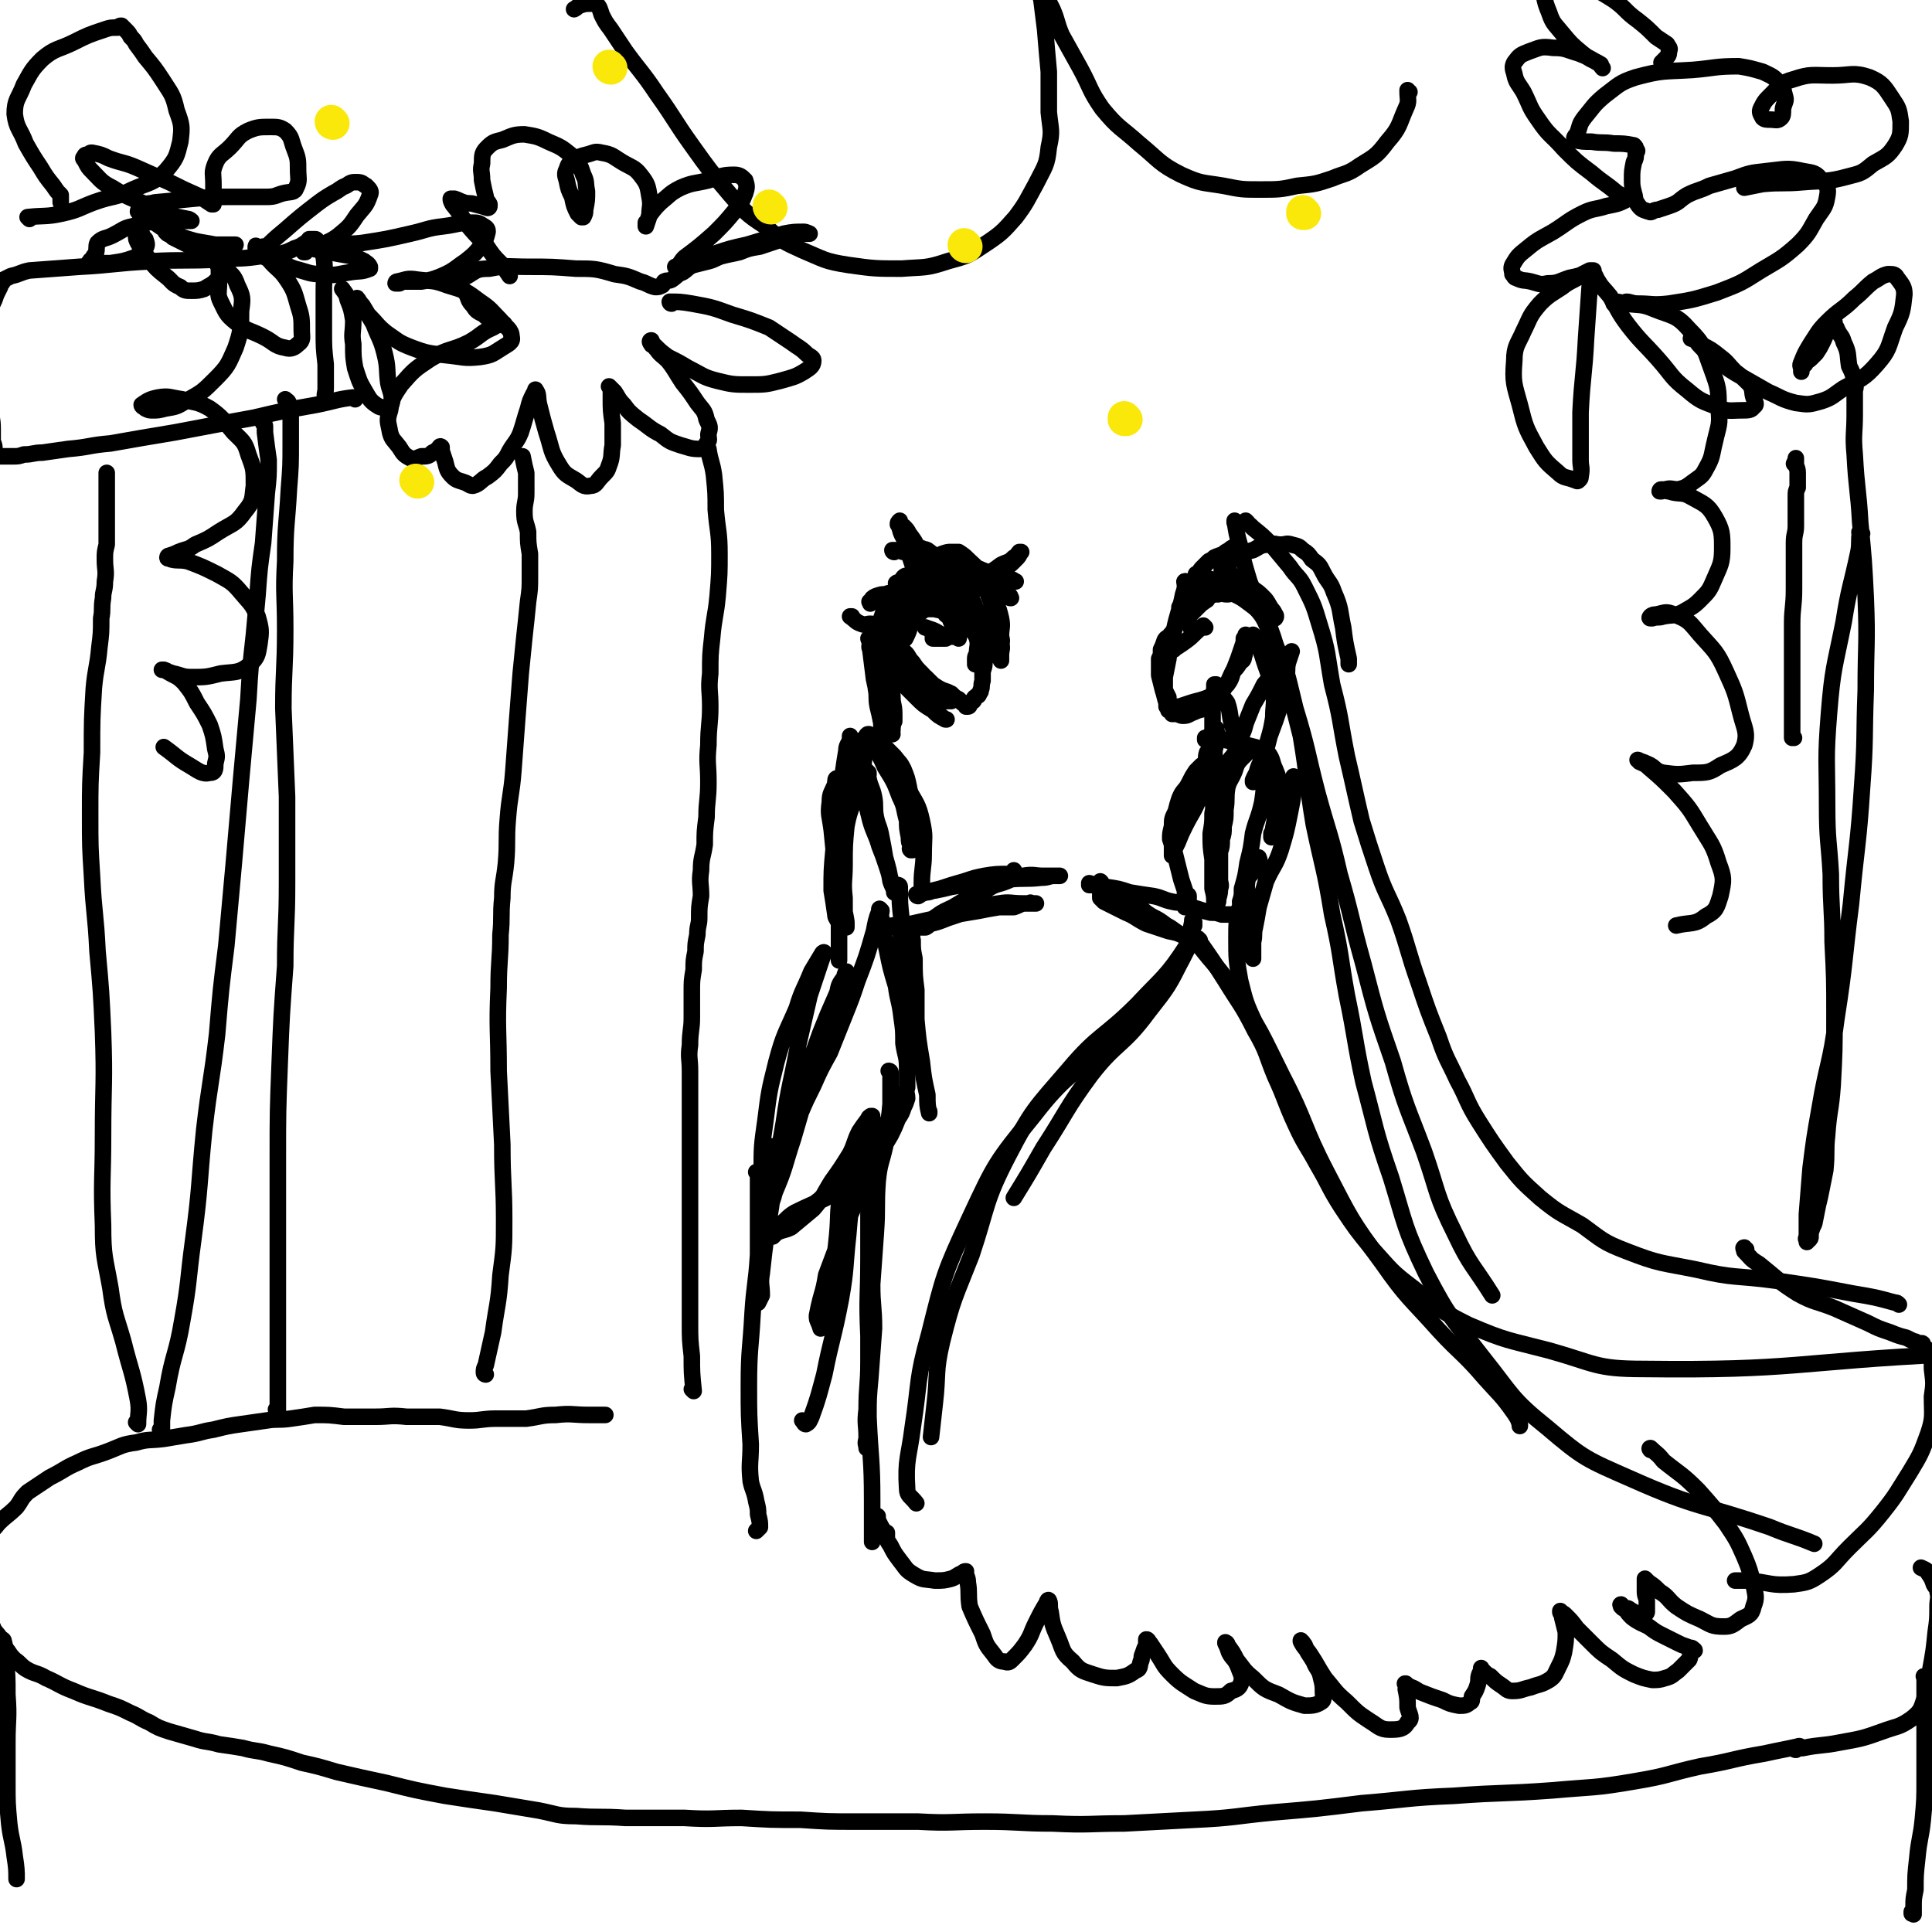 <svg viewBox='0 0 1050 1050' version='1.1' xmlns='http://www.w3.org/2000/svg' xmlns:xlink='http://www.w3.org/1999/xlink'><g fill='none' stroke='rgb(0,0,0)' stroke-width='9' stroke-linecap='round' stroke-linejoin='round'><path d='M645,317c0,0 -1,-1 -1,-1 0,0 0,1 0,1 0,0 0,0 0,0 1,0 0,-1 0,-1 0,0 0,1 0,1 0,0 0,0 0,0 1,0 0,-1 0,-1 0,0 0,1 0,1 0,0 0,0 0,0 1,0 0,-1 0,-1 0,0 0,1 0,1 0,0 0,0 0,0 0,3 0,3 -1,6 -2,10 -3,10 -5,20 -2,7 -2,7 -3,15 -1,5 -1,5 -2,10 0,3 0,3 0,7 1,2 1,2 2,4 0,1 -1,1 -1,2 0,1 0,1 0,1 0,1 0,1 0,2 1,1 2,0 2,1 0,1 -1,1 -1,1 1,0 2,0 2,0 1,1 0,2 0,2 1,0 1,0 2,0 2,0 2,1 4,1 3,0 3,-1 6,-2 4,-2 5,-1 8,-3 5,-4 5,-5 9,-11 2,-3 2,-4 4,-8 2,-2 2,-2 4,-5 1,-1 2,-1 2,-3 1,-2 0,-2 0,-4 0,-2 0,-2 0,-4 0,-1 0,-1 0,-2 1,-1 1,-1 1,-2 0,0 0,0 0,0 0,0 0,0 0,0 0,1 0,1 0,1 -1,3 -1,3 -2,6 -2,6 -2,6 -4,11 -2,4 -1,5 -4,9 -3,3 -3,3 -7,5 -3,2 -3,2 -6,3 -3,1 -4,1 -7,2 -3,1 -3,1 -6,2 -2,0 -2,0 -3,0 -2,-1 -3,-1 -4,-2 -1,-3 -1,-4 -2,-7 -1,-4 -1,-4 -2,-8 0,-2 0,-2 0,-4 0,-3 0,-3 0,-5 1,-2 1,-2 1,-5 1,-2 1,-2 2,-5 1,-2 2,-1 3,-3 2,-2 2,-3 3,-5 1,-1 1,-1 3,-3 0,0 0,0 1,-1 1,-1 1,-1 2,-2 0,0 0,0 1,-1 1,-1 1,-1 2,-2 1,0 1,0 1,-1 1,-2 1,-2 2,-3 0,-1 1,-1 2,-1 0,-1 0,-1 1,-1 2,-1 2,-1 3,-2 1,0 1,-1 2,-1 1,0 1,0 2,0 0,0 0,-1 0,-1 0,0 0,0 0,0 0,0 0,0 0,0 1,0 0,-1 0,-1 0,0 1,1 0,1 -1,1 -1,1 -2,2 -2,1 -2,1 -3,3 -3,2 -3,2 -5,4 -1,1 -1,1 -2,2 -1,1 -1,1 -2,2 -1,0 -1,0 -1,1 -1,0 -1,1 -1,1 0,0 0,0 0,0 0,0 0,0 0,0 1,0 0,-1 0,-1 0,0 0,1 0,1 1,0 0,-1 0,-1 0,-1 0,-1 0,-2 1,-1 1,-2 2,-3 0,-1 1,0 1,-1 1,-1 1,-1 2,-2 2,-1 2,-1 4,-2 1,-1 1,-1 3,-1 3,-1 3,-1 5,-1 2,-1 2,0 5,0 2,0 2,-1 4,0 3,0 3,0 6,2 3,1 2,1 5,3 2,1 2,1 5,2 1,1 1,1 3,3 1,1 1,1 2,2 0,0 0,0 0,1 0,0 0,0 0,0 1,0 0,-1 0,-1 0,0 1,1 0,1 -2,-1 -3,-1 -5,-2 -4,-3 -4,-3 -8,-6 -4,-3 -4,-3 -8,-5 -3,-2 -3,-2 -6,-4 -2,-1 -2,-1 -5,-3 -1,-1 -1,-1 -2,-1 -1,-1 -1,0 -3,0 0,0 0,-1 -1,-1 -1,-1 -1,-1 -2,-1 0,0 0,0 -1,0 0,0 0,0 -1,0 0,0 0,0 0,0 1,0 0,-1 0,-1 0,0 0,1 0,1 0,0 0,0 0,0 1,-1 1,-1 1,-1 1,-1 1,-2 2,-3 1,-1 1,-1 2,-2 1,-1 1,-1 2,-2 2,-1 2,-1 3,-2 2,-1 3,-1 5,-2 1,-1 1,-1 3,-2 1,-1 1,-1 3,-2 1,0 1,0 2,0 0,0 0,-1 0,-1 0,0 -1,0 -1,1 -1,2 -1,3 -2,5 -1,2 -1,2 -3,4 -2,5 -2,5 -5,9 -4,5 -4,5 -9,8 -3,3 -3,3 -7,6 -2,1 -2,1 -4,2 0,0 -1,0 -1,0 0,0 0,0 0,0 0,0 0,0 0,0 0,-1 0,-1 0,-1 1,-2 1,-2 2,-4 1,-2 1,-2 2,-4 0,-1 1,-1 1,-2 1,-1 0,-1 0,-2 1,-1 1,-1 1,-1 1,-1 1,-1 1,-1 1,-1 1,-1 2,-1 1,-1 1,0 3,0 3,0 3,0 6,0 3,0 3,0 6,1 3,0 3,0 6,1 5,2 5,1 10,3 3,2 3,2 6,5 2,2 2,3 4,6 1,1 1,1 2,3 1,1 0,2 0,2 0,0 0,0 0,0 0,0 0,0 0,0 -2,-1 -2,-1 -4,-3 -3,-2 -3,-2 -6,-4 -3,-4 -3,-4 -6,-8 -2,-3 -3,-2 -5,-5 -2,-1 -1,-2 -2,-3 -1,-1 -1,-1 -2,-2 0,-1 0,-1 -1,-1 0,0 0,0 0,0 0,0 0,0 -1,0 0,0 0,0 0,0 -1,0 -1,0 -2,0 0,0 0,0 0,0 0,0 0,0 0,0 1,0 0,-1 0,-1 0,0 0,1 0,1 1,-1 1,-1 1,-2 1,-1 1,-1 2,-2 3,-2 3,-2 6,-4 4,-2 4,-2 8,-3 4,-2 4,-3 9,-3 3,-1 3,0 6,0 3,0 3,-1 6,0 4,1 4,1 6,3 3,2 3,2 5,5 4,3 4,3 6,7 3,6 4,5 6,11 4,9 3,10 5,19 1,8 1,8 3,17 0,1 0,1 0,3 '/><path d='M645,317c0,0 -1,-1 -1,-1 0,0 0,1 0,1 0,0 0,0 0,0 1,0 0,-1 0,-1 0,0 0,1 0,1 0,0 0,0 0,0 1,0 -1,-1 0,-1 2,0 3,0 6,1 8,1 8,0 15,2 7,3 8,3 14,8 8,8 8,9 12,19 9,19 8,19 13,39 7,23 6,23 12,46 6,22 7,22 12,44 7,24 6,24 13,49 7,27 7,27 16,53 7,25 8,25 17,49 8,23 6,23 17,45 8,17 10,17 20,33 '/><path d='M672,284c0,0 -1,-1 -1,-1 0,0 0,1 0,1 0,0 0,0 0,0 1,0 0,-1 0,-1 1,6 1,7 3,14 2,9 2,9 5,19 3,8 4,8 8,17 5,13 5,13 9,27 6,20 6,20 11,40 4,24 3,24 7,48 5,24 6,24 10,49 5,22 4,22 8,44 5,24 4,24 9,47 7,26 6,26 15,52 8,26 7,27 19,52 13,25 14,24 31,46 16,20 15,22 35,38 20,17 21,17 46,28 36,16 37,13 75,26 12,5 12,4 24,9 '/><path d='M678,284c0,0 -1,-1 -1,-1 0,0 0,1 0,1 0,0 0,0 0,0 2,1 2,1 4,3 5,4 5,4 10,9 5,6 5,6 10,12 4,6 5,5 8,11 5,10 5,10 8,20 5,16 4,16 7,33 5,19 4,19 8,39 4,17 4,18 8,35 4,13 4,13 8,25 5,15 6,14 12,29 6,17 5,17 11,34 5,15 5,15 11,30 4,12 5,12 10,23 6,11 5,12 12,23 7,11 7,11 15,22 8,10 8,10 18,19 11,9 11,8 23,15 11,8 11,9 24,14 18,7 18,6 38,10 21,5 21,3 43,6 21,3 21,3 42,7 12,2 12,2 23,5 1,0 1,0 2,1 '/><path d='M949,679c-1,0 -1,-1 -1,-1 0,0 0,0 0,1 0,0 0,0 0,0 0,0 0,-1 0,-1 -1,0 0,1 0,2 4,4 3,4 8,7 10,8 10,9 21,16 9,5 10,4 20,8 9,4 9,4 18,8 6,3 6,3 12,5 5,2 5,2 9,3 2,1 2,1 4,2 1,0 1,0 2,1 0,0 0,0 1,0 0,0 0,0 1,0 0,0 0,0 0,0 1,0 1,0 1,1 1,2 2,1 3,4 2,4 2,4 2,9 1,8 1,8 0,15 0,10 1,11 -2,20 -4,11 -4,11 -10,21 -7,11 -7,12 -15,22 -8,10 -9,10 -18,19 -8,8 -7,9 -16,15 -6,4 -7,4 -14,5 -13,1 -13,-1 -25,-2 -4,0 -4,0 -7,0 '/><path d='M682,346c0,0 -1,-1 -1,-1 0,0 0,1 0,1 0,0 0,0 0,0 1,0 0,-1 0,-1 0,0 0,1 0,1 0,0 0,0 0,0 3,5 3,5 5,10 3,10 4,10 6,20 1,7 0,7 0,14 -1,6 -1,6 -3,13 -1,5 -2,5 -3,9 -2,5 -2,4 -3,8 -1,2 -1,2 -2,4 0,0 0,1 0,1 0,0 0,-1 0,-1 2,-5 3,-4 4,-9 3,-7 3,-7 5,-15 3,-8 3,-8 6,-17 2,-7 2,-7 3,-14 1,-5 0,-5 1,-9 1,-3 1,-3 2,-6 0,0 0,0 0,0 0,0 0,0 -1,1 -2,3 -2,3 -4,6 -5,6 -5,5 -10,11 -3,6 -3,6 -6,11 -2,5 -2,5 -4,10 -1,4 -1,4 -3,8 0,2 1,2 0,3 0,1 0,1 -1,1 0,0 1,-1 0,-2 -1,-4 -2,-4 -3,-8 -2,-6 -1,-7 -3,-13 -2,-3 -3,-3 -5,-7 0,-2 0,-2 -1,-3 0,0 -1,0 -1,0 0,0 0,0 0,1 0,4 -1,4 -1,7 0,6 0,6 0,11 0,6 0,6 0,12 0,5 0,5 0,9 0,3 0,3 0,5 0,2 0,2 0,3 0,0 0,0 0,1 0,0 0,0 0,0 1,-2 1,-2 1,-4 1,-4 0,-4 0,-9 1,-4 1,-4 1,-7 1,-3 0,-3 0,-5 0,0 0,0 0,0 0,0 0,0 0,0 0,0 -1,-1 -1,0 0,0 0,1 0,1 -1,1 -1,1 -2,2 -1,1 -1,2 -2,3 0,0 -1,0 -1,0 0,0 0,0 0,0 0,0 0,0 0,0 1,0 0,-1 0,-1 0,0 0,0 0,1 0,0 0,0 0,0 2,0 2,0 3,0 4,0 4,0 7,0 5,1 5,1 9,2 4,1 4,1 8,2 3,1 4,1 7,3 3,4 2,5 4,9 2,5 2,5 2,10 0,7 -1,7 -2,13 0,4 1,4 0,9 0,2 -1,1 -2,3 0,1 0,1 0,1 0,1 0,1 0,1 0,0 0,0 0,0 1,0 0,0 0,-1 0,-2 1,-2 1,-4 1,-5 1,-5 1,-10 0,-5 0,-5 0,-9 0,-3 0,-3 0,-6 -1,-3 -1,-3 -2,-6 -1,-3 -1,-3 -2,-5 -2,-2 -2,-2 -4,-5 0,0 0,-1 -1,-1 0,-1 0,0 -1,0 -1,0 -1,-1 -2,0 -2,0 -2,0 -3,1 -2,2 -2,2 -3,3 -3,3 -3,4 -4,7 -2,5 -3,5 -4,9 -1,6 0,6 -1,12 0,5 0,5 -1,9 0,4 0,4 -1,7 0,4 0,4 -1,7 0,2 0,2 0,3 0,1 0,1 0,3 0,1 0,1 0,3 0,1 0,1 0,2 0,2 0,2 0,4 0,2 1,3 0,5 0,4 -1,4 -1,7 -1,2 0,2 -1,3 0,1 0,1 -1,2 0,0 0,0 0,0 1,0 0,0 0,-1 0,-1 0,-1 0,-3 0,-4 0,-4 -1,-8 0,-8 0,-8 0,-16 -1,-7 -1,-7 -1,-14 1,-6 1,-6 1,-11 1,-4 0,-4 0,-9 1,-5 1,-5 3,-10 2,-3 3,-3 5,-7 1,-2 1,-3 3,-5 1,-2 1,-1 3,-3 1,-1 1,-1 2,-2 1,0 1,0 2,0 2,0 2,-1 3,0 2,0 2,0 3,1 3,2 3,2 4,5 1,4 1,4 0,9 0,8 0,8 -1,15 -2,9 -3,9 -5,17 -1,8 -1,8 -3,16 -1,7 -1,7 -3,14 0,4 0,4 -1,7 0,2 1,2 0,4 0,1 -1,0 -1,1 0,0 0,0 0,1 0,0 0,0 0,0 1,0 0,-1 0,-1 -1,1 -1,2 -1,2 0,0 0,0 0,0 0,0 0,0 0,0 1,0 0,-1 0,-1 0,0 0,1 0,1 -1,0 -1,0 -1,0 -1,0 -1,0 -3,0 -2,0 -2,0 -4,0 -3,-1 -3,-1 -6,-1 -4,-1 -4,-1 -7,-2 -4,-1 -3,-2 -7,-3 -3,-1 -3,0 -7,-1 -5,-1 -5,-2 -10,-3 -7,-1 -7,-1 -13,-2 -6,-2 -6,-2 -13,-3 -3,-1 -3,-1 -6,-1 -1,-1 -1,0 -2,0 0,0 0,0 -1,0 0,0 0,0 0,0 1,0 0,-1 0,-1 0,0 1,0 1,1 3,0 3,0 5,1 4,2 5,2 9,4 5,2 5,3 10,5 4,3 4,4 9,7 4,2 4,2 8,5 4,2 4,3 8,5 2,1 2,1 4,2 2,0 3,1 3,1 1,0 0,0 -1,0 0,0 0,0 0,0 1,0 1,-1 0,-1 -2,-1 -2,0 -4,-1 -4,-2 -4,-2 -9,-3 -6,-2 -6,-2 -12,-4 -6,-3 -6,-4 -11,-6 -4,-2 -4,-2 -8,-4 -2,-1 -2,-1 -4,-2 -1,-1 -1,-1 -2,-2 0,-1 0,-1 0,-2 0,-1 0,-1 0,-2 1,-1 1,-1 1,-2 0,-2 0,-2 -1,-3 0,0 0,0 0,0 '/><path d='M657,410c0,0 -1,-1 -1,-1 0,0 0,0 0,1 0,0 0,0 0,0 1,0 0,-1 0,-1 0,0 0,0 0,1 0,0 0,0 0,0 1,0 0,-1 0,-1 -1,3 0,4 -1,8 -1,8 0,8 -3,16 -3,8 -4,8 -8,16 -2,4 -2,4 -4,9 -1,2 -1,2 -2,4 0,1 0,1 -1,2 0,1 0,1 0,1 0,-1 0,-1 0,-2 0,-3 0,-3 0,-6 1,-5 1,-6 2,-11 2,-4 2,-4 4,-9 1,-5 1,-5 3,-9 1,-3 1,-3 3,-6 1,-1 1,0 2,-2 0,-1 0,-1 0,-2 1,-1 2,-1 2,-2 0,0 0,0 -1,1 0,0 1,0 0,0 -1,1 -1,1 -2,2 -2,3 -2,3 -4,7 -2,4 -3,3 -5,8 -1,3 -1,3 -2,7 -2,4 -2,4 -2,8 -1,4 -1,4 -1,7 1,3 1,3 2,6 1,4 1,4 2,8 1,4 1,4 2,8 1,3 1,3 2,6 0,1 0,1 0,2 1,1 2,0 2,1 0,2 0,2 -1,4 0,1 0,1 -1,2 0,0 0,0 0,0 '/><path d='M704,423c0,0 -1,-1 -1,-1 0,0 0,0 0,1 0,0 0,0 0,0 1,0 0,-1 0,-1 0,0 0,0 0,1 0,0 0,0 0,0 1,0 0,-1 0,-1 0,0 0,0 0,1 0,9 0,9 -2,19 -2,10 -2,10 -5,20 -3,9 -4,8 -8,17 -2,7 -2,7 -4,14 -1,6 -1,6 -2,11 -1,4 0,4 -1,8 0,3 0,3 0,7 0,1 0,1 0,2 0,0 0,0 0,0 0,-1 0,-1 -1,-2 -1,-2 -2,-2 -2,-5 -2,-3 -2,-3 -2,-7 0,-5 0,-5 0,-10 1,-5 1,-5 2,-9 0,-5 -1,-5 0,-10 1,-3 2,-2 3,-5 1,-2 1,-2 2,-4 0,-1 1,0 1,-1 1,-1 0,-1 0,-2 0,0 0,1 0,1 0,0 0,0 0,0 0,0 0,0 -1,1 -1,2 -1,2 -3,5 -2,4 -2,4 -3,8 -2,6 -2,6 -3,12 -2,8 -2,8 -2,17 0,11 0,12 2,23 3,12 3,12 8,23 6,16 7,16 14,32 5,11 5,11 9,23 0,0 0,0 0,0 '/><path d='M649,501c0,0 -1,-1 -1,-1 0,0 0,0 0,1 0,0 0,0 0,0 1,0 0,-1 0,-1 0,0 0,0 0,1 0,0 0,0 0,0 -2,9 -1,10 -5,19 -8,16 -8,16 -19,30 -14,19 -17,16 -31,34 -14,19 -13,20 -26,40 -8,14 -8,14 -16,27 '/><path d='M649,503c0,0 -1,-1 -1,-1 0,0 0,0 0,1 0,0 0,0 0,0 1,0 0,-1 0,-1 0,0 0,0 0,1 -1,5 1,7 -3,11 -11,17 -13,17 -27,32 -18,18 -21,16 -37,35 -19,22 -20,22 -33,47 -13,25 -11,27 -20,54 -9,23 -10,23 -16,47 -4,17 -2,17 -4,34 -1,9 -1,9 -2,18 '/><path d='M649,511c0,0 -1,-1 -1,-1 0,0 0,0 0,1 0,0 0,0 0,0 -6,10 -5,11 -13,21 -15,18 -16,18 -33,34 -20,20 -23,18 -40,40 -21,26 -21,26 -35,56 -14,30 -14,31 -22,63 -7,25 -5,25 -9,51 -2,16 -4,17 -3,33 0,4 2,4 5,8 '/><path d='M650,511c0,0 -1,-1 -1,-1 0,0 0,0 0,1 0,0 0,0 0,0 1,0 0,-1 0,-1 0,1 1,2 2,3 10,13 11,12 20,26 15,22 14,22 26,46 13,25 11,27 24,52 13,25 13,26 30,49 14,20 15,19 31,37 12,13 13,12 25,26 8,9 9,9 16,19 2,3 2,3 3,6 0,0 0,0 0,1 '/><path d='M652,511c0,0 -1,-1 -1,-1 0,0 0,0 0,1 1,0 1,0 1,1 7,10 7,10 14,21 8,13 9,13 16,27 7,12 6,13 11,25 6,13 5,13 11,26 5,11 6,11 12,22 7,12 6,12 13,23 8,12 8,12 17,23 10,11 10,12 22,21 14,11 14,12 30,20 21,9 21,8 44,14 25,7 25,10 51,10 83,1 83,-4 166,-8 '/><path d='M898,788c-1,0 -1,-1 -1,-1 0,0 0,0 0,1 0,0 0,0 0,0 0,0 -1,-1 0,-1 3,3 4,3 7,7 10,8 10,7 19,16 8,9 8,9 15,18 6,9 6,9 10,18 3,7 3,8 5,15 1,6 2,7 0,12 -1,5 -3,5 -7,7 -4,3 -5,4 -9,4 -7,0 -7,-1 -13,-4 -7,-3 -7,-3 -13,-7 -5,-4 -4,-5 -9,-8 -3,-3 -3,-3 -6,-5 -1,-1 -1,-1 -2,-2 0,0 0,0 0,1 0,0 0,0 0,0 0,3 0,3 0,6 0,3 1,3 1,5 0,2 0,2 0,4 0,1 0,1 0,2 0,0 0,1 -1,1 0,1 0,1 -1,1 -2,-1 -2,-1 -4,-1 -1,-1 -1,-1 -3,-2 -1,-1 -1,-1 -3,-1 -1,-1 -1,0 -1,0 -1,-1 -1,-1 -1,-1 0,0 0,0 0,0 1,0 -1,-1 0,-1 0,0 1,1 2,2 2,3 2,3 4,5 4,3 5,3 9,5 4,3 4,3 8,5 4,2 4,2 8,4 2,1 2,1 5,2 1,1 2,0 3,1 0,0 -1,0 -1,1 0,0 2,-1 2,0 0,0 -1,0 -2,1 -1,2 0,2 -1,4 -3,3 -3,3 -6,6 -3,2 -3,3 -7,4 -3,1 -4,1 -7,1 -5,-1 -5,-1 -10,-3 -6,-3 -6,-3 -12,-8 -6,-4 -6,-4 -11,-9 -4,-4 -4,-4 -8,-8 -3,-4 -3,-4 -6,-7 -1,-1 -1,-1 -3,-2 0,0 0,-1 0,0 0,1 1,1 1,3 1,4 1,4 2,8 0,5 0,5 -1,11 -1,4 -1,4 -3,8 -2,4 -2,5 -5,7 -5,3 -5,2 -10,4 -5,1 -5,2 -10,2 -3,0 -3,-1 -6,-3 -3,-2 -3,-2 -6,-5 -2,-1 -2,-1 -4,-3 0,0 0,0 -1,-1 0,0 0,-1 0,0 0,1 0,1 -1,3 -1,3 0,3 -1,6 -1,3 -1,3 -3,6 0,2 0,3 -1,3 -2,2 -3,2 -6,2 -5,-1 -5,-1 -9,-3 -6,-2 -6,-2 -11,-4 -3,-1 -3,-2 -6,-3 -2,-1 -2,-1 -3,-2 -1,0 0,0 0,0 1,2 0,2 0,3 1,5 1,5 1,10 1,4 3,6 0,8 -2,4 -5,4 -10,4 -5,0 -6,-2 -11,-5 -6,-4 -6,-4 -12,-10 -7,-6 -6,-6 -12,-13 -4,-6 -4,-7 -8,-13 -2,-3 -3,-3 -5,-7 0,0 0,-1 0,0 1,0 1,1 2,2 2,5 2,4 5,9 2,5 3,4 4,9 1,4 1,4 1,8 0,2 1,4 -1,5 -3,2 -5,2 -9,2 -7,-2 -7,-2 -14,-6 -8,-3 -8,-3 -14,-9 -5,-4 -5,-5 -9,-10 -2,-4 -2,-4 -5,-8 0,-1 0,-1 -1,-1 0,0 0,-1 0,0 1,2 1,2 2,5 2,4 3,3 5,8 1,3 2,4 2,7 -1,4 -2,5 -6,6 -3,3 -4,3 -9,3 -5,0 -6,-1 -11,-3 -6,-4 -7,-4 -12,-9 -5,-5 -4,-5 -8,-11 -2,-3 -2,-3 -4,-6 -1,-1 -1,-2 -2,-2 0,1 0,2 0,3 -1,2 -1,2 -2,5 -1,2 0,2 -1,4 -1,3 0,4 -3,5 -4,3 -5,3 -10,4 -6,0 -7,0 -13,-2 -6,-2 -7,-2 -11,-7 -6,-5 -5,-6 -8,-13 -3,-7 -3,-7 -4,-14 -1,-3 0,-5 -1,-6 0,-1 -1,0 -1,1 -3,5 -3,5 -6,11 -3,6 -2,6 -6,12 -3,4 -3,4 -7,8 -1,1 -2,2 -4,1 -3,0 -4,-1 -6,-4 -4,-5 -4,-5 -6,-11 -4,-8 -4,-8 -7,-15 -1,-7 0,-7 -1,-13 0,-3 -1,-3 -1,-5 -1,-1 0,-1 0,-1 0,0 0,0 0,0 -1,0 -1,0 -2,1 -3,1 -3,2 -6,3 -4,1 -4,1 -9,1 -6,-1 -6,0 -11,-3 -5,-3 -4,-3 -8,-8 -3,-4 -3,-4 -5,-8 -2,-3 -2,-3 -2,-5 -1,-1 0,-2 0,-2 0,0 0,1 0,1 -1,-1 -1,-1 -1,-1 -2,-3 -2,-3 -3,-5 -1,-2 -1,-2 -1,-4 '/><path d='M510,321c0,0 -1,-1 -1,-1 0,0 0,1 1,1 0,0 0,0 0,0 0,0 -1,-1 -1,-1 0,0 0,1 1,1 0,0 0,0 0,0 0,0 -1,-1 -1,-1 0,0 0,1 1,1 0,0 0,0 0,0 0,0 -1,-1 -1,-1 0,0 0,1 1,1 5,5 5,5 10,10 4,5 4,5 7,10 2,3 3,3 4,6 1,4 0,4 0,8 0,1 -1,1 -1,3 0,1 0,1 0,2 1,0 0,1 0,1 0,0 0,0 0,0 0,0 0,0 0,0 1,0 1,0 2,0 0,-2 0,-3 0,-5 0,-4 1,-4 0,-8 0,-4 1,-4 0,-9 -1,-4 -2,-4 -3,-7 -2,-4 -2,-4 -5,-7 -1,-3 -1,-3 -3,-5 -1,-2 -1,-2 -2,-4 0,0 0,0 0,0 0,0 0,0 0,0 0,0 -1,-1 -1,-1 0,0 0,1 1,1 0,0 0,0 0,0 0,0 0,0 0,0 1,2 2,2 3,3 2,3 2,3 5,6 2,2 2,2 3,5 2,3 2,3 3,5 2,3 3,3 3,5 1,2 0,3 -1,5 0,2 1,2 1,4 0,3 1,3 0,6 0,2 0,2 -1,5 0,2 0,2 -1,5 0,2 0,3 0,5 -1,3 0,3 -1,5 0,1 0,1 -1,2 0,1 0,1 -1,1 0,1 0,0 -1,1 -1,0 0,1 -1,2 -1,0 -1,0 -2,1 0,0 0,0 0,1 0,0 0,0 0,0 0,0 0,1 -1,1 0,0 0,0 -1,0 0,0 0,0 0,0 1,0 0,-1 0,-1 0,0 0,0 0,1 0,0 0,0 0,0 0,-1 1,-1 0,-1 0,-1 -1,-1 -2,-1 -1,-1 -1,-1 -2,-2 -2,-1 -2,-1 -4,-3 -2,-1 -2,-1 -5,-2 -2,-1 -2,-1 -5,-3 -2,-2 -2,-2 -4,-4 -3,-2 -3,-2 -5,-5 -2,-2 -2,-2 -5,-4 -1,-2 -1,-2 -2,-4 -1,-1 -1,-1 -2,-1 0,-1 0,0 1,0 0,0 0,0 0,0 0,0 -1,-1 -1,-1 0,0 1,0 2,1 3,2 2,3 5,6 2,3 2,3 5,6 3,3 2,4 5,7 3,3 3,3 6,5 1,1 2,1 3,2 1,0 1,0 1,1 0,0 0,0 1,0 0,0 0,0 0,0 -2,0 -2,0 -3,0 -3,0 -3,0 -5,0 -4,-1 -4,0 -7,-2 -2,-1 -2,-2 -4,-4 -3,-3 -4,-2 -6,-5 -2,-2 -2,-2 -3,-5 -2,-2 -2,-2 -4,-3 -1,-2 0,-2 -1,-3 0,0 0,0 0,0 -1,-1 -1,-1 -1,-1 0,0 0,0 0,0 0,0 0,0 1,1 1,2 1,2 3,4 3,4 3,4 6,8 3,4 3,4 6,8 4,4 4,3 8,7 2,2 2,2 4,3 2,1 2,2 3,2 1,0 0,0 0,0 0,0 0,0 0,0 -4,-2 -4,-2 -7,-5 -5,-3 -5,-3 -9,-7 -3,-3 -3,-3 -6,-6 -3,-3 -2,-3 -4,-6 -1,-1 -1,-1 -2,-3 -1,-2 -1,-2 -1,-4 -1,-3 -1,-3 0,-6 0,-5 0,-5 1,-9 0,-3 1,-3 2,-6 1,-3 0,-4 2,-6 1,-2 2,-1 3,-3 2,-1 2,-2 3,-3 1,0 1,0 2,0 0,-1 -1,-1 0,-2 0,0 0,1 1,1 0,0 0,0 0,0 0,0 0,0 0,1 -1,3 -2,3 -2,5 -1,3 -1,3 -2,6 -1,5 -1,5 -3,9 -2,2 -3,2 -5,4 -1,1 -1,2 -2,3 0,0 0,0 0,0 0,0 0,0 0,0 -1,-1 -1,-1 -1,-2 -1,-2 -2,-1 -2,-3 0,-2 0,-2 1,-3 0,-2 0,-2 0,-4 1,-3 0,-3 2,-5 1,-2 2,-2 4,-3 2,-2 2,-2 4,-4 3,-2 3,-1 6,-3 2,-1 2,-1 3,-2 1,0 1,0 2,0 0,-1 0,-1 1,-1 1,-1 1,-1 3,-1 0,0 1,0 1,0 -1,0 -1,0 -2,0 -1,-1 -1,-1 -3,-1 -3,-1 -3,0 -6,0 -3,0 -3,-1 -5,0 -3,0 -3,0 -5,1 -2,1 -2,1 -4,3 -2,2 -2,2 -3,5 -1,2 -1,2 -2,5 0,1 0,1 0,2 -1,2 -1,3 -2,4 0,0 0,-1 1,-1 '/><path d='M473,348c0,0 -1,-1 -1,-1 0,0 0,1 1,1 0,0 0,0 0,0 0,0 -1,-1 -1,-1 0,0 0,1 1,1 0,0 0,0 0,0 0,0 -1,-1 -1,-1 0,0 0,1 1,1 0,0 0,0 0,0 0,3 -1,3 0,5 1,8 1,8 2,16 2,9 2,9 3,17 1,4 1,4 2,8 0,2 0,2 1,4 0,1 0,1 0,2 0,1 0,1 0,1 0,0 0,0 0,0 0,0 -1,0 -1,-1 -1,-3 -1,-3 -1,-7 -1,-5 -1,-5 -2,-9 -1,-5 0,-5 -1,-10 0,-3 0,-3 0,-7 0,-3 0,-3 0,-6 -1,-2 -1,-2 -1,-4 0,-1 0,-1 0,-2 0,0 0,1 0,1 0,0 0,0 0,0 0,0 -1,-1 -1,-1 0,1 0,2 1,5 0,4 0,4 1,8 1,6 1,6 2,11 2,6 2,6 3,12 1,2 1,2 3,5 0,1 1,1 1,3 0,0 0,0 0,0 -1,-1 -1,-1 0,-2 0,-4 1,-4 1,-8 0,-5 -1,-5 -1,-11 -1,-5 0,-5 0,-10 -1,-3 -1,-3 -1,-6 -1,-2 0,-2 0,-3 0,0 0,0 0,0 0,1 0,1 0,2 0,3 -1,3 0,7 0,5 0,5 1,11 0,4 1,4 1,9 0,2 0,2 0,4 0,0 0,0 0,0 '/><path d='M471,402c0,0 -1,-1 -1,-1 0,0 0,0 1,1 0,0 0,0 0,0 0,0 -1,-1 -1,-1 0,0 0,0 1,1 0,0 0,0 0,0 0,0 -1,-1 -1,-1 0,0 0,0 1,1 0,0 0,0 0,0 0,0 -1,-1 -1,-1 0,0 0,0 1,1 0,0 0,0 0,0 0,0 -1,-1 -1,-1 0,0 0,0 1,1 0,0 0,0 0,0 0,0 -1,-1 -1,-1 0,0 0,0 1,1 0,0 0,0 0,0 0,0 -1,-1 -1,-1 0,0 0,0 1,1 0,0 0,0 0,0 0,0 -1,-1 -1,-1 0,0 0,0 1,1 0,0 0,0 0,0 0,0 -1,-1 -1,-1 0,0 0,0 1,1 0,0 0,0 0,0 0,0 -1,-1 -1,-1 0,0 0,0 1,1 0,0 0,0 0,0 0,0 -1,-1 -1,-1 0,0 0,0 1,1 0,0 0,0 0,0 0,0 -1,-1 -1,-1 0,0 0,0 1,1 0,0 0,0 0,0 0,0 -1,-1 -1,-1 0,0 0,0 1,1 1,1 1,1 3,3 4,6 4,5 7,12 5,8 5,8 8,16 3,6 2,6 4,13 0,4 0,4 1,9 0,3 0,2 1,5 0,1 -1,1 0,2 0,0 0,0 1,0 0,0 0,0 0,0 0,-2 0,-2 0,-4 0,-4 0,-4 0,-8 0,-5 0,-5 0,-11 -1,-6 -1,-6 -2,-11 -1,-5 -1,-5 -3,-10 -2,-4 -2,-3 -5,-7 -3,-3 -3,-3 -6,-6 -3,-2 -3,-2 -5,-4 -2,-1 -2,-2 -3,-2 -1,0 -1,1 -2,2 0,1 0,1 0,2 -1,3 -1,3 -2,6 0,4 0,4 1,9 0,6 0,6 1,12 1,8 1,8 3,16 2,7 3,7 5,14 2,5 2,5 4,11 1,3 1,3 2,7 1,3 1,3 2,5 0,1 0,1 0,2 0,0 0,0 0,0 0,-1 0,-1 0,-1 -1,-3 -1,-2 -2,-5 -1,-6 -1,-6 -3,-13 -1,-6 -1,-6 -2,-11 -1,-6 -2,-6 -3,-11 -1,-5 0,-6 -1,-11 -1,-5 -2,-5 -3,-10 -1,-1 0,-2 0,-3 0,0 0,0 0,0 0,0 0,0 0,0 0,0 -1,-1 -1,-1 0,0 0,1 1,2 0,0 0,0 0,0 '/><path d='M486,504c0,0 -1,-1 -1,-1 0,0 0,0 1,1 0,0 0,0 0,0 0,0 -1,-1 -1,-1 0,0 0,0 1,1 0,0 0,0 0,0 0,0 -1,-1 -1,-1 0,0 0,1 1,1 2,0 2,0 5,-1 9,-2 9,-2 18,-4 11,-2 11,-2 23,-4 5,-1 5,-1 11,-2 4,0 4,0 8,0 3,-1 2,-1 5,-2 2,0 2,0 4,0 0,-1 0,0 1,0 1,0 1,0 2,0 0,0 0,0 -1,0 0,0 0,0 0,0 -3,0 -3,0 -6,0 -7,0 -7,-1 -13,0 -8,1 -8,2 -16,4 -6,2 -6,2 -12,4 -5,2 -5,2 -9,3 -2,1 -1,1 -3,2 -1,0 -1,0 -2,0 0,0 0,0 1,0 0,0 0,0 0,0 0,-1 0,-1 1,-1 3,-3 3,-3 6,-5 4,-3 5,-3 9,-5 5,-3 5,-3 10,-6 4,-2 4,-2 9,-4 5,-3 5,-2 10,-4 5,-2 5,-3 9,-3 6,-1 6,0 11,0 3,0 3,0 6,0 1,0 2,0 3,0 0,0 0,0 -1,0 0,0 0,0 0,0 -1,0 -1,0 -2,0 -3,0 -3,1 -7,1 -9,1 -9,0 -18,1 -8,0 -8,0 -17,1 -7,1 -7,2 -14,3 -4,1 -4,1 -9,2 -2,0 -2,1 -5,1 -2,1 -2,0 -3,1 -1,0 -1,0 -1,1 0,0 0,0 0,0 0,0 -1,-1 -1,-1 0,0 0,1 1,1 2,-1 2,-2 4,-2 4,-1 4,-1 8,-2 6,-2 6,-2 13,-4 6,-2 6,-2 11,-3 6,-1 7,-1 13,-1 2,-1 3,0 4,0 1,0 -1,-1 -1,-2 0,0 0,1 0,1 '/><path d='M473,403c0,0 -1,-1 -1,-1 0,0 0,0 1,1 0,0 0,0 0,0 0,0 -1,-1 -1,-1 0,0 0,0 1,1 0,0 0,0 0,0 0,0 -1,-1 -1,-1 0,0 1,0 1,1 3,3 3,4 6,8 7,9 8,8 14,17 5,9 6,9 8,18 2,9 1,9 1,18 0,8 -1,8 -1,16 0,2 0,2 0,4 '/><path d='M470,403c0,0 -1,-1 -1,-1 0,0 0,0 1,1 0,0 0,0 0,0 0,0 -1,-1 -1,-1 0,0 0,0 1,1 0,0 0,0 0,0 0,0 -1,-1 -1,-1 0,3 1,4 1,7 -1,9 -1,9 -3,17 -3,12 -5,12 -7,23 -1,10 -1,11 -1,21 0,9 -1,9 0,18 0,5 0,5 0,11 1,2 0,3 1,5 0,0 0,-1 0,-1 0,-1 0,-1 0,-2 -1,-7 -2,-7 -2,-14 -1,-9 -1,-9 -1,-19 -1,-9 -1,-9 0,-18 0,-9 1,-9 2,-18 1,-8 1,-8 2,-16 0,-5 0,-5 0,-11 1,-2 1,-3 1,-5 0,0 0,1 0,2 -1,3 -2,3 -2,6 -1,6 -1,6 -2,13 -1,11 -2,11 -2,23 -1,13 0,13 0,26 0,10 0,10 0,19 0,6 0,6 0,13 0,0 0,0 0,0 -1,-3 -2,-3 -2,-5 -1,-7 -1,-7 -2,-13 0,-11 0,-11 1,-22 0,-10 0,-10 1,-21 0,-6 0,-6 1,-13 0,-2 0,-4 0,-5 -1,0 -1,1 -1,3 -2,5 -3,5 -3,10 -1,7 0,7 1,15 1,10 1,10 2,20 1,11 1,11 2,21 0,10 0,10 0,20 0,5 0,5 0,10 0,0 0,0 0,0 '/><path d='M489,482c0,0 -1,-1 -1,-1 0,0 0,0 1,1 0,0 0,0 0,0 0,0 -1,-1 -1,-1 0,0 0,0 1,1 0,0 0,0 0,0 0,0 -1,-1 -1,-1 0,0 1,0 1,1 0,9 0,9 1,18 0,9 -1,9 0,18 0,7 0,7 1,14 0,2 0,3 0,4 0,1 1,0 1,-1 -1,-3 -1,-3 -1,-6 -1,-5 0,-5 0,-11 0,-4 0,-4 0,-9 0,-2 0,-2 0,-4 0,-1 0,-1 0,-2 0,0 0,1 0,1 0,0 -1,0 0,1 0,7 1,7 2,13 1,8 0,8 1,16 1,7 1,7 2,13 0,4 1,4 1,7 0,1 0,2 1,2 0,-1 0,-3 0,-6 0,-6 0,-6 0,-12 -1,-8 -1,-8 -1,-17 -1,-5 -1,-5 -1,-10 -1,-2 0,-2 0,-5 0,0 0,0 0,0 0,3 -1,3 0,6 0,10 0,10 0,19 1,11 1,11 2,23 1,11 1,11 3,23 1,9 1,9 3,18 0,5 0,6 1,10 0,0 0,-1 0,-1 '/><path d='M479,495c0,0 -1,-1 -1,-1 0,0 0,0 1,1 0,0 0,0 0,0 0,0 -1,-1 -1,-1 0,0 0,0 1,1 0,0 0,0 0,0 -1,0 -1,-1 -1,0 -2,5 -2,6 -3,11 -4,14 -4,14 -9,27 -3,9 -3,9 -7,19 -4,10 -4,10 -8,20 -5,9 -5,9 -9,18 -4,8 -4,8 -7,15 -1,2 -1,2 -2,5 0,1 0,2 0,2 -1,0 -1,-2 0,-3 0,-4 0,-4 1,-8 2,-10 2,-10 5,-19 3,-10 3,-10 7,-21 4,-10 4,-10 8,-19 2,-5 3,-5 4,-9 1,-2 2,-4 2,-5 0,0 -1,1 -1,3 -3,4 -3,4 -4,9 -3,8 -4,8 -6,16 -5,14 -4,14 -8,28 -5,18 -5,18 -10,35 -5,15 -4,15 -10,29 -2,8 -3,7 -6,14 0,1 0,1 0,1 -1,-4 -1,-4 -1,-7 0,-10 -1,-10 0,-19 0,-14 0,-14 2,-28 2,-16 2,-16 6,-32 4,-15 5,-15 11,-29 3,-10 4,-10 8,-20 3,-5 3,-5 6,-10 0,0 1,-1 1,0 -1,2 -1,2 -2,5 -3,9 -3,9 -6,18 -3,13 -3,13 -6,26 -4,22 -5,22 -8,43 -4,23 -4,23 -7,46 -3,18 -3,18 -5,36 -1,6 0,6 0,12 -1,2 -2,4 -2,4 0,0 1,-2 1,-5 1,-5 0,-5 1,-11 0,-12 1,-12 2,-24 1,-18 1,-18 2,-35 1,-5 1,-5 2,-10 '/><path d='M479,495c0,0 -1,-1 -1,-1 0,0 0,0 1,1 0,0 0,0 0,0 0,2 -1,2 0,4 1,8 1,8 3,17 2,10 2,10 5,20 1,8 2,8 3,17 1,7 1,7 1,14 1,7 2,7 2,13 0,5 0,5 0,11 -1,3 0,3 0,6 -1,3 -1,3 -2,5 -1,3 -1,3 -3,6 -2,5 -2,5 -4,9 -3,5 -3,5 -6,10 -2,4 -1,5 -5,8 -4,4 -5,3 -10,6 -7,5 -7,5 -14,10 -8,4 -9,4 -17,8 -5,3 -4,4 -9,7 -2,1 -2,1 -4,2 0,0 0,0 0,0 0,0 0,0 0,0 1,-1 1,-1 2,-1 4,-3 5,-2 9,-5 6,-3 6,-3 12,-7 7,-6 7,-7 13,-14 6,-7 6,-7 12,-14 4,-5 4,-5 9,-10 3,-4 3,-4 6,-7 2,-1 2,-1 4,-2 0,-1 0,-2 0,-1 0,1 -1,1 -2,3 -3,6 -3,6 -7,12 -5,6 -5,6 -11,12 -5,5 -5,5 -10,10 -6,5 -6,5 -12,9 -4,4 -4,4 -9,7 -4,3 -4,2 -8,5 -3,3 -3,3 -6,5 -1,1 -1,1 -1,1 0,0 -1,1 0,1 1,-1 1,-1 2,-2 4,-2 4,-1 8,-3 6,-5 6,-5 12,-10 6,-7 5,-7 10,-15 5,-7 5,-7 10,-15 3,-6 2,-6 5,-12 2,-3 2,-3 5,-7 0,0 0,-1 1,-1 0,-1 1,0 1,0 0,0 0,-1 0,0 -1,1 -1,1 -1,3 -1,5 -1,5 -2,10 -1,7 0,7 -1,13 -1,7 -1,8 -3,15 -2,7 -3,7 -6,15 -3,7 -4,7 -6,14 -3,8 -3,8 -6,16 -1,6 -1,6 -3,13 -1,4 -1,4 -2,9 0,2 0,2 1,4 0,1 1,1 1,2 0,0 0,0 0,1 0,0 0,0 0,0 0,-1 -1,-1 0,-3 1,-5 1,-5 2,-11 2,-8 2,-8 4,-16 2,-11 2,-11 3,-21 1,-11 0,-12 2,-22 2,-10 3,-9 5,-18 2,-6 2,-6 4,-12 0,-1 0,-2 1,-2 0,1 0,2 0,4 0,5 0,5 0,9 -1,8 -2,8 -3,17 -2,12 -2,12 -3,24 -2,18 -1,18 -4,35 -4,21 -5,21 -9,41 -3,11 -3,12 -7,23 -1,2 -1,3 -3,4 -1,0 -1,-1 -2,-2 '/><path d='M412,638c0,0 -1,-1 -1,-1 0,0 0,0 1,1 0,0 0,0 0,0 0,0 -1,-1 -1,-1 0,0 0,0 1,1 0,0 0,0 0,0 0,8 0,8 0,17 0,14 0,14 0,27 -1,16 -2,16 -3,32 -1,19 -2,19 -2,39 0,16 0,16 1,32 0,10 -1,10 0,20 1,5 2,5 3,11 1,4 1,4 1,7 1,4 1,4 1,7 -1,1 -1,1 -2,2 0,0 0,0 0,0 '/><path d='M484,583c0,0 -1,-1 -1,-1 0,0 0,0 1,1 0,0 0,0 0,0 0,0 -1,-1 -1,-1 0,0 1,0 1,1 0,8 0,8 0,17 -1,12 -2,12 -3,23 -2,9 -3,9 -4,19 -1,14 0,14 -1,28 -1,14 -1,14 -2,28 0,12 1,12 1,24 -1,14 -1,14 -2,27 -1,11 -1,11 -1,21 -1,6 -1,6 -1,12 -1,3 0,3 0,5 0,0 0,0 0,0 0,0 0,0 0,0 0,-1 0,-1 0,-1 0,-2 0,-2 0,-5 0,-7 -1,-7 0,-15 0,-13 1,-13 1,-26 1,-16 1,-16 1,-32 0,-14 -1,-14 -1,-28 0,-13 0,-13 0,-27 -1,-9 0,-9 0,-19 0,-6 0,-6 0,-11 0,-1 0,-2 0,-1 0,1 0,2 0,4 0,11 0,11 0,22 0,18 0,18 0,36 0,21 -1,21 0,42 0,22 0,22 0,44 1,23 2,23 2,45 0,10 0,10 0,19 0,2 0,2 0,4 '/><path d='M503,331c0,0 -1,-1 -1,-1 0,0 0,1 1,1 0,0 0,0 0,0 0,0 -1,-1 -1,-1 0,0 0,1 1,1 0,0 0,0 0,0 0,0 -1,-1 -1,-1 0,0 0,1 1,1 0,0 0,0 0,0 0,0 -1,-1 -1,-1 0,0 0,1 1,1 0,0 0,0 0,0 0,0 -1,-1 -1,-1 0,0 0,1 1,1 0,0 0,0 0,0 0,0 -1,-1 -1,-1 0,0 0,1 1,1 0,0 0,0 0,0 0,0 -1,-1 -1,-1 0,0 0,1 1,1 0,0 0,0 0,0 0,0 -1,-1 -1,-1 0,0 0,1 1,1 0,0 0,0 0,0 0,0 -1,-1 -1,-1 0,0 0,1 1,1 0,0 0,0 0,0 0,0 -1,-1 -1,-1 0,0 0,1 1,1 0,0 0,0 0,0 0,0 -1,-1 -1,-1 0,0 0,1 1,1 0,0 0,0 0,0 0,0 -1,-1 -1,-1 0,0 0,1 1,1 0,0 0,0 0,0 0,0 -1,-1 -1,-1 0,0 0,1 1,1 0,0 0,0 0,0 -3,2 -3,2 -5,4 -4,6 -4,6 -8,12 -3,6 -4,6 -6,13 -2,3 -1,3 -2,6 -1,2 -2,1 -3,3 0,0 1,1 1,1 0,-1 0,-1 0,-2 -1,0 -1,0 -1,-1 -1,-2 0,-2 0,-5 -1,-3 -1,-3 -1,-6 -1,-3 0,-3 0,-6 1,-2 1,-3 2,-5 1,-2 1,-2 3,-5 2,-2 2,-3 5,-4 2,-2 2,-1 5,-2 3,-1 3,-1 6,-2 3,0 3,-1 6,-1 0,0 0,0 1,0 0,0 0,0 1,0 0,0 0,0 0,0 -1,0 -1,0 -2,0 -1,-1 -1,-1 -3,-1 -2,-1 -2,-1 -3,-2 -2,0 -2,1 -5,1 0,0 0,0 -1,0 -1,0 -1,0 -2,0 0,0 0,0 0,0 0,0 0,0 0,0 0,0 0,0 0,0 0,0 -1,-1 -1,-1 0,0 0,1 1,1 0,0 0,0 1,0 2,0 2,0 3,0 2,0 2,0 5,0 1,0 1,-1 3,0 3,0 3,1 5,2 3,1 4,0 6,3 3,2 2,3 4,6 0,1 0,2 1,3 1,1 1,1 2,2 0,0 0,0 0,1 -1,0 0,1 0,1 0,0 0,0 0,0 0,0 0,0 0,0 0,0 0,0 -1,-1 -1,0 -1,0 -2,0 -1,0 -1,0 -3,0 -1,0 -1,0 -3,0 -1,0 -1,0 -2,0 -1,0 -1,0 -1,1 -1,0 -2,0 -2,0 0,0 0,0 1,0 0,0 0,0 0,0 0,0 -1,-1 -1,-1 0,0 0,1 1,1 0,0 0,0 0,0 0,0 -1,-1 -1,-1 0,0 1,1 2,1 1,0 1,0 3,0 0,0 0,0 1,0 0,0 1,0 1,0 -1,-1 -2,-2 -4,-3 -3,-2 -5,-2 -7,-3 -1,0 1,0 2,1 '/><path d='M655,341c0,0 -1,-1 -1,-1 0,0 0,1 0,1 0,0 0,0 0,0 1,0 0,-1 0,-1 0,0 0,1 0,1 0,0 0,0 0,0 1,0 0,-1 0,-1 0,0 0,1 0,1 0,0 0,0 0,0 1,0 0,-1 0,-1 0,0 0,1 0,1 0,0 0,0 0,0 1,0 0,-1 0,-1 0,0 0,1 0,1 0,0 0,0 0,0 1,0 0,-1 0,-1 0,0 0,1 0,1 0,0 0,0 0,0 1,0 0,-1 0,-1 0,0 0,1 0,1 0,0 0,0 0,0 1,0 0,-1 0,-1 0,0 1,1 0,1 0,0 -1,-1 -1,0 -4,3 -4,4 -8,7 -4,3 -6,4 -9,6 0,0 1,-1 2,-1 '/><path d='M648,341c0,0 -1,-1 -1,-1 0,0 0,1 0,1 0,0 0,0 0,0 1,0 0,-1 0,-1 0,0 0,1 0,1 0,0 0,0 0,0 1,0 0,-1 0,-1 0,0 0,1 0,1 0,0 0,0 0,0 1,0 0,-1 0,-1 0,0 0,1 0,1 0,0 0,0 0,0 1,0 0,-1 0,-1 0,0 0,1 0,1 0,0 0,0 0,0 1,0 0,-1 0,-1 0,0 0,1 0,1 0,0 0,0 0,0 1,0 0,-1 0,-1 0,0 0,1 0,1 0,0 0,0 0,0 1,0 0,-1 0,-1 0,0 0,1 0,1 0,0 0,0 0,0 1,0 0,-1 0,-1 '/><path d='M979,950c-1,0 -1,-1 -1,-1 -1,0 0,0 0,0 -9,2 -10,2 -19,4 -18,3 -17,4 -35,7 -18,4 -17,5 -35,8 -23,4 -23,3 -45,5 -27,2 -27,1 -54,3 -25,1 -25,2 -50,4 -24,3 -24,3 -48,5 -21,2 -21,3 -43,4 -19,1 -19,1 -38,2 -19,0 -19,1 -39,0 -18,0 -18,-1 -37,-1 -18,0 -18,1 -36,0 -16,0 -16,0 -33,0 -16,0 -16,0 -31,-1 -16,0 -16,0 -32,-1 -15,0 -15,1 -31,0 -16,0 -16,0 -32,0 -14,-1 -14,0 -27,-1 -10,0 -10,-1 -20,-3 -12,-2 -12,-2 -24,-4 -14,-2 -14,-2 -27,-4 -16,-3 -16,-3 -32,-7 -14,-3 -14,-3 -27,-6 -10,-3 -10,-3 -19,-5 -9,-3 -9,-3 -18,-5 -7,-2 -7,-1 -14,-3 -6,-1 -6,-1 -13,-2 -7,-2 -7,-1 -13,-3 -7,-2 -7,-2 -14,-4 -6,-2 -6,-2 -11,-5 -5,-2 -5,-3 -10,-5 -6,-3 -6,-3 -12,-5 -10,-4 -10,-3 -19,-7 -8,-3 -8,-4 -15,-7 -5,-3 -6,-2 -11,-5 -3,-2 -3,-3 -6,-5 -2,-2 -2,-2 -4,-5 -1,-1 -1,-1 -2,-3 -1,-2 -1,-2 -2,-4 -2,-3 -3,-3 -4,-6 -2,-3 -2,-4 -3,-7 -2,-3 -3,-3 -4,-5 -1,-3 0,-3 -1,-6 -1,-3 -1,-2 -1,-5 -1,-2 -2,-2 -2,-5 0,-2 0,-2 0,-4 0,-2 0,-2 0,-4 1,-3 1,-3 2,-6 2,-3 3,-3 5,-6 3,-4 4,-4 7,-8 5,-5 5,-4 10,-9 3,-4 2,-4 6,-8 6,-4 6,-4 12,-8 8,-4 8,-5 15,-8 8,-4 8,-3 16,-6 8,-3 8,-4 16,-5 7,-2 7,-1 15,-2 6,-1 6,-1 12,-2 8,-1 8,-2 15,-3 8,-2 8,-2 15,-3 7,-1 7,-1 14,-2 6,-1 6,0 13,-1 7,-1 7,-1 13,-2 8,0 8,0 16,1 9,0 9,0 17,0 8,0 8,-1 17,0 9,0 9,0 18,0 8,1 8,2 16,2 7,0 7,-1 15,-1 8,0 8,0 16,0 8,-1 8,-2 16,-2 9,-1 9,0 18,0 5,0 5,0 9,0 '/><path d='M151,767c0,0 0,-1 -1,-1 0,0 1,0 1,1 0,0 0,0 0,0 0,0 0,-1 -1,-1 0,0 1,0 1,1 0,0 0,0 0,0 0,-5 0,-5 0,-9 0,-13 0,-13 0,-27 0,-25 0,-25 0,-51 0,-25 0,-25 0,-50 0,-26 0,-26 1,-52 1,-26 1,-26 3,-53 0,-22 1,-22 1,-45 0,-24 0,-24 0,-47 -1,-24 -1,-24 -2,-48 0,-21 1,-21 1,-43 0,-19 -1,-19 0,-37 0,-20 1,-20 2,-39 1,-13 1,-13 1,-25 0,-8 0,-8 0,-15 0,-3 0,-4 -1,-6 0,-2 -1,-2 -2,-3 '/><path d='M88,778c0,0 0,-1 -1,-1 0,0 1,0 1,1 0,0 0,0 0,0 0,0 0,-1 -1,-1 0,0 1,1 1,1 0,-3 0,-3 0,-6 1,-9 1,-9 3,-18 3,-18 5,-18 8,-36 4,-22 3,-22 6,-44 4,-30 3,-30 6,-60 3,-26 4,-26 7,-52 2,-24 2,-24 5,-48 2,-22 2,-22 4,-44 2,-23 2,-23 4,-46 2,-22 2,-22 4,-44 1,-17 1,-17 3,-35 1,-11 1,-11 2,-22 1,-14 1,-14 3,-28 1,-13 1,-13 2,-27 1,-9 1,-9 1,-18 -1,-7 -1,-7 -2,-15 0,-1 0,-1 0,-3 0,-1 0,-1 -1,-2 0,-1 -1,-1 -1,-3 '/><path d='M75,774c0,0 0,-1 -1,-1 0,0 1,0 1,1 0,0 0,0 0,0 0,0 0,-1 -1,-1 0,0 1,0 1,1 0,0 0,0 0,0 0,0 0,-1 -1,-1 0,0 1,1 1,1 0,-6 1,-7 0,-13 -3,-16 -4,-16 -8,-32 -4,-14 -5,-14 -7,-29 -3,-17 -4,-17 -4,-34 -1,-25 0,-25 0,-49 0,-28 1,-28 0,-56 -1,-22 -1,-22 -3,-44 -1,-21 -2,-20 -3,-41 -1,-16 -1,-16 -1,-33 0,-17 0,-17 1,-34 0,-18 0,-18 1,-35 1,-11 2,-11 3,-22 1,-8 1,-8 1,-16 1,-5 0,-5 1,-11 0,-4 1,-4 1,-9 1,-6 0,-6 0,-12 0,-4 0,-4 1,-8 0,-2 0,-2 0,-5 0,-2 0,-2 0,-4 0,-3 0,-3 0,-6 0,-4 0,-4 0,-9 0,-4 0,-4 0,-9 0,-2 0,-2 0,-4 0,-1 0,-1 0,-2 '/><path d='M193,217c0,0 -1,-1 -1,-1 0,0 1,1 1,1 0,0 0,0 0,0 0,0 -1,-1 -1,-1 0,0 1,1 1,1 0,0 0,0 0,0 0,0 0,-1 -1,-1 -9,1 -10,2 -20,4 -17,3 -17,3 -34,7 -22,4 -22,4 -43,8 -18,3 -18,3 -35,6 -12,1 -11,2 -23,3 -7,1 -7,1 -14,2 -5,0 -5,1 -10,1 -3,1 -3,1 -6,1 -1,0 -1,0 -3,0 -1,0 -1,0 -1,0 -2,0 -2,0 -3,0 -1,0 -2,0 -2,0 0,0 0,0 0,0 0,0 0,0 0,0 0,-1 -1,-1 -1,-1 0,-2 0,-2 0,-3 0,-3 -1,-3 -1,-5 0,-3 0,-3 0,-6 0,-6 -1,-6 -1,-11 -1,-7 -1,-7 -2,-14 -1,-7 -1,-7 -1,-14 -1,-6 -1,-6 0,-12 0,-4 1,-4 1,-8 1,-2 0,-2 1,-5 1,-2 1,-2 2,-4 1,-2 1,-2 2,-5 1,-2 1,-2 2,-4 0,-1 0,-1 0,-2 0,0 0,0 0,0 1,0 1,0 1,0 1,-1 0,-2 1,-2 2,-1 2,-1 4,-2 5,-1 5,-2 10,-3 13,-1 13,-1 27,-2 19,-1 19,-2 39,-3 18,-1 19,0 37,-1 12,-1 12,0 24,-2 5,0 5,0 9,-1 4,-1 4,-1 8,-3 3,-1 3,-1 6,-3 1,0 1,-1 2,-2 1,0 1,0 2,0 1,0 1,0 1,0 1,0 1,0 1,1 2,5 3,5 4,9 1,9 0,9 0,18 0,11 0,11 0,22 0,9 0,9 1,18 0,6 0,6 0,13 0,3 -1,3 0,6 0,0 0,0 1,1 0,0 0,0 0,0 '/><path d='M144,135c0,0 0,0 -1,-1 0,0 1,1 1,1 0,0 0,0 0,0 0,0 0,0 -1,-1 0,0 1,1 1,1 0,0 0,0 0,0 0,0 0,0 -1,-1 0,0 1,1 1,1 0,0 0,0 0,0 5,-5 5,-5 11,-10 8,-7 8,-7 17,-14 4,-3 4,-3 9,-6 4,-2 4,-3 7,-4 3,-2 3,-2 6,-2 3,0 3,1 5,2 2,2 3,3 2,5 -2,6 -3,6 -7,11 -4,6 -4,6 -10,11 -4,3 -5,3 -9,5 -3,1 -3,1 -6,2 -2,1 -2,1 -4,2 0,0 1,0 1,0 0,0 0,0 0,0 0,0 -1,0 -1,-1 1,0 2,-1 4,-1 5,1 5,1 10,2 5,1 5,1 11,2 4,1 4,1 8,3 1,1 2,1 3,3 0,0 0,1 0,1 -5,2 -5,1 -11,2 -7,1 -7,2 -15,1 -7,0 -7,-1 -15,-3 -5,-2 -5,-2 -11,-4 -4,-2 -4,-1 -7,-4 -2,-1 -2,-1 -3,-3 0,0 0,-1 0,-1 0,-1 0,0 1,1 3,3 3,3 6,6 5,6 6,5 10,11 4,6 4,7 6,14 2,6 2,7 2,14 0,3 1,5 -2,7 -2,2 -4,3 -7,2 -6,-1 -6,-3 -12,-6 -8,-4 -9,-3 -15,-8 -5,-4 -5,-5 -8,-11 -2,-4 -1,-5 -1,-10 0,-5 1,-5 2,-9 2,-4 1,-5 3,-8 2,-2 3,-2 4,-4 0,0 -1,0 -1,0 -1,0 -1,0 -2,0 -4,0 -4,0 -8,0 -5,-1 -6,-1 -11,-2 -7,-2 -7,-2 -13,-5 -6,-2 -5,-3 -11,-6 -3,-3 -5,-2 -7,-5 0,-1 1,-2 2,-3 3,-2 4,-1 7,-2 11,-1 11,-1 21,-2 11,-1 11,-1 21,-1 10,0 10,0 19,0 5,0 5,-1 9,-2 4,-1 6,0 7,-3 2,-4 1,-5 1,-10 0,-5 0,-6 -2,-11 -2,-5 -1,-6 -5,-10 -3,-2 -4,-2 -8,-2 -6,0 -7,0 -12,2 -6,3 -5,4 -10,9 -4,4 -6,4 -8,9 -2,5 -1,5 -1,11 0,4 0,4 0,9 0,1 0,1 0,2 0,0 0,0 -1,0 -3,-2 -3,-2 -6,-4 -9,-4 -9,-4 -17,-8 -9,-4 -9,-4 -18,-8 -7,-3 -7,-2 -15,-5 -4,-2 -4,-2 -9,-3 -1,0 -1,0 -2,1 -1,0 -2,0 -2,1 -1,1 -1,1 0,2 2,4 2,4 4,6 5,5 5,6 11,9 8,5 9,5 18,9 6,3 6,3 13,6 5,1 5,1 10,2 1,0 2,1 2,1 -1,0 -2,0 -4,0 -7,0 -7,-1 -14,0 -7,1 -7,1 -14,3 -5,1 -5,2 -11,5 -4,2 -5,1 -8,4 -1,2 0,3 -1,6 -1,1 -1,1 -2,3 0,0 -2,1 -1,1 0,1 1,1 3,1 4,0 4,0 8,0 7,-1 7,-1 13,-3 3,-2 4,-2 6,-5 1,-2 1,-2 0,-5 -1,-1 -1,-1 -2,-3 -1,-1 -2,-1 -2,-1 -1,0 -1,1 -1,2 0,2 0,2 1,4 3,5 3,5 6,9 4,5 4,5 9,9 4,3 3,4 8,6 2,2 3,2 6,2 3,0 4,0 7,-1 3,-2 4,-2 6,-4 2,-2 2,-2 2,-4 0,-4 0,-4 -2,-7 -3,-4 -3,-4 -7,-7 -5,-3 -5,-3 -10,-5 -3,-2 -3,-3 -6,-4 -2,0 -2,0 -4,0 0,0 0,0 0,0 0,0 0,0 0,0 0,0 0,0 1,1 2,1 2,1 3,2 4,2 4,2 8,4 5,3 5,2 10,5 5,3 5,3 10,7 4,5 5,4 7,10 3,6 3,7 2,14 0,10 0,11 -3,20 -4,9 -4,10 -11,17 -7,7 -7,7 -16,12 -5,3 -5,3 -11,4 -4,1 -4,1 -7,1 -2,0 -2,0 -4,-1 -1,-1 -2,-1 -2,-2 3,-2 4,-3 9,-4 6,-1 6,0 13,1 7,2 8,1 15,5 7,5 7,6 13,13 5,5 6,5 8,12 3,8 3,8 3,17 -1,7 0,8 -5,14 -5,7 -6,6 -14,11 -6,4 -6,4 -13,7 -4,3 -4,2 -9,4 -2,1 -2,1 -5,2 -1,0 -1,1 -1,1 0,1 1,0 2,1 4,1 4,0 9,1 8,3 8,3 16,7 7,4 8,4 13,10 5,6 6,6 9,13 2,7 2,8 1,15 -1,6 -1,7 -5,11 -6,5 -8,4 -16,5 -8,2 -8,2 -16,2 -5,0 -5,-1 -10,-2 -3,-1 -3,-1 -5,-2 -1,0 -1,0 -1,0 1,0 2,0 3,1 5,3 5,2 9,6 4,5 4,5 7,11 4,6 4,6 7,12 2,6 2,6 3,13 1,4 1,4 0,8 0,3 0,5 -3,5 -4,1 -6,-1 -11,-4 -7,-4 -7,-5 -14,-10 '/><path d='M181,134c0,0 -1,0 -1,-1 0,0 1,1 1,1 0,0 0,0 0,0 0,0 -1,0 -1,-1 0,0 1,1 1,1 0,0 0,0 0,0 0,0 -1,-1 -1,-1 7,-1 9,0 17,-1 13,-2 13,-2 26,-5 9,-2 9,-3 18,-4 8,-1 8,-2 15,-2 4,0 4,0 7,2 2,1 2,2 2,3 -1,4 -1,4 -3,7 -4,5 -4,5 -9,9 -6,4 -6,5 -13,8 -5,2 -5,2 -11,3 -4,0 -4,0 -8,0 -2,0 -2,0 -4,1 -1,0 -2,0 -2,0 0,0 0,-1 1,-1 5,-1 5,-2 11,-1 8,1 8,0 16,3 10,3 10,3 18,9 6,4 6,5 11,10 3,4 6,5 6,9 1,3 -2,4 -5,6 -5,3 -5,4 -12,5 -9,1 -9,0 -19,-1 -9,-1 -10,-1 -18,-4 -8,-3 -8,-4 -14,-8 -5,-4 -5,-5 -9,-9 -3,-3 -3,-3 -6,-7 -1,-1 -1,-1 -1,-3 0,0 0,0 0,0 1,1 1,2 3,4 3,5 3,5 6,10 3,8 4,8 6,16 2,8 1,8 2,16 1,5 2,5 2,10 0,2 -1,2 -2,3 -2,0 -3,1 -5,0 -5,-3 -5,-4 -8,-9 -3,-5 -3,-6 -5,-12 -1,-6 -1,-6 -1,-13 -1,-6 0,-6 0,-13 -1,-6 -1,-6 -3,-11 -1,-4 -1,-3 -3,-6 0,0 0,0 0,0 '/><path d='M16,119c0,0 -1,-1 -1,-1 9,-1 10,0 19,-2 9,-2 9,-3 17,-6 11,-4 11,-2 21,-7 9,-4 11,-3 18,-10 6,-7 6,-8 8,-16 1,-8 1,-9 -2,-17 -2,-9 -3,-9 -8,-17 -4,-6 -4,-6 -9,-12 -2,-3 -2,-3 -5,-7 -1,-2 -1,-2 -3,-4 -1,-2 -1,-2 -3,-4 -1,-1 -1,-1 -2,-2 0,0 0,0 0,0 0,0 0,0 0,0 -1,0 -1,0 -2,1 -4,0 -4,0 -7,1 -9,3 -9,3 -17,7 -8,4 -10,3 -17,9 -6,6 -6,7 -10,14 -3,8 -5,8 -5,16 1,8 3,8 6,16 4,7 4,7 8,13 3,5 3,5 7,10 2,3 2,3 4,5 0,2 0,3 0,4 0,0 0,-1 0,-1 '/><path d='M976,951c-1,0 -1,-1 -1,-1 -1,0 0,0 0,0 0,0 0,0 0,0 0,1 0,0 0,0 -1,0 0,0 0,0 3,0 3,0 5,0 10,-2 10,-1 20,-3 11,-2 12,-2 23,-6 8,-3 9,-2 16,-7 5,-4 5,-5 7,-11 3,-7 2,-8 3,-15 2,-11 2,-11 3,-21 1,-7 1,-7 1,-14 0,-4 1,-4 0,-8 0,-2 -1,-2 -2,-4 -1,-3 -1,-3 -3,-6 -1,-2 -2,-2 -4,-3 '/><path d='M1047,912c-1,0 -1,-1 -1,-1 -1,0 0,0 0,1 0,0 0,0 0,0 0,5 0,5 0,11 0,14 0,14 0,27 0,9 0,9 0,17 0,11 0,11 -1,22 -1,10 -2,10 -3,21 -1,9 -1,9 -1,17 -1,5 -1,5 -1,9 0,2 0,2 0,4 0,0 0,0 0,0 0,0 0,0 0,0 0,1 0,0 0,0 -1,0 -1,0 -1,0 0,-1 0,-1 0,-1 '/><path d='M2,892c0,0 0,-1 -1,-1 0,0 1,0 1,1 1,4 1,4 1,8 1,11 1,11 1,21 1,13 0,13 0,26 0,11 0,11 0,22 0,11 0,11 1,22 1,9 2,9 3,18 1,6 1,8 1,12 0,1 0,-1 0,-3 '/><path d='M377,756c0,0 -1,-1 -1,-1 0,0 0,0 1,1 0,0 0,0 0,0 0,0 -1,-1 -1,-1 0,0 0,0 1,1 0,0 0,0 0,0 0,0 -1,-1 -1,-1 0,0 0,0 1,1 0,0 0,0 0,0 -1,-10 -1,-10 -1,-19 -1,-9 -1,-9 -1,-18 0,-6 0,-6 0,-13 0,-6 0,-6 0,-12 0,-6 0,-6 0,-11 0,-7 0,-7 0,-13 0,-6 0,-6 0,-12 0,-8 0,-8 0,-16 0,-9 0,-9 0,-17 0,-7 0,-7 0,-15 0,-7 0,-7 0,-14 0,-7 0,-7 0,-14 0,-7 -1,-7 0,-14 0,-8 1,-8 1,-15 0,-7 0,-7 0,-14 0,-6 0,-6 1,-12 0,-5 0,-5 1,-10 0,-4 0,-4 1,-9 0,-5 1,-5 1,-9 0,-6 0,-6 1,-12 0,-7 -1,-7 0,-14 0,-7 1,-7 2,-14 0,-7 0,-7 1,-15 0,-9 1,-9 1,-19 0,-10 -1,-10 0,-20 0,-11 1,-11 1,-21 0,-9 -1,-9 0,-18 0,-10 0,-10 1,-19 1,-12 2,-12 3,-23 1,-12 1,-12 1,-23 0,-12 -1,-12 -2,-24 0,-9 0,-9 -1,-19 -1,-7 -2,-7 -3,-14 '/><path d='M264,747c0,0 -1,-1 -1,-1 0,0 0,0 1,1 0,0 0,0 0,0 0,0 -1,0 -1,-1 0,-2 0,-2 1,-4 2,-9 2,-9 4,-18 2,-15 3,-15 4,-31 2,-15 2,-15 2,-30 0,-20 -1,-20 -1,-41 -1,-20 -1,-20 -2,-40 0,-22 -1,-23 0,-45 0,-15 1,-15 1,-29 1,-10 0,-10 1,-20 0,-9 1,-9 2,-19 1,-12 0,-12 1,-24 1,-13 2,-13 3,-26 1,-13 1,-13 2,-27 1,-13 1,-13 2,-26 1,-10 1,-10 2,-20 1,-9 1,-9 2,-19 1,-7 1,-7 1,-14 0,-6 0,-6 0,-12 -1,-6 -1,-6 -1,-12 -1,-5 -2,-5 -2,-11 0,-5 1,-5 1,-10 0,-6 0,-6 0,-11 -1,-4 -1,-4 -2,-9 '/><path d='M365,165c0,0 -1,0 -1,-1 0,0 0,1 1,1 0,0 0,0 0,0 0,0 -1,0 -1,-1 0,0 0,1 1,1 0,0 0,0 0,0 0,0 -1,-1 -1,-1 5,0 6,0 12,1 11,2 11,2 22,6 10,3 10,3 20,7 6,4 6,4 12,8 4,3 5,3 8,6 2,2 4,2 4,4 0,3 -2,4 -5,6 -5,3 -6,3 -13,5 -8,2 -8,2 -17,2 -8,0 -9,0 -17,-2 -8,-2 -8,-3 -16,-7 -5,-3 -5,-3 -11,-6 -4,-3 -4,-3 -7,-6 -1,-1 -2,0 -2,-1 -1,-1 -1,-2 0,-2 1,2 1,3 3,5 2,3 3,3 6,6 4,5 4,6 8,12 4,5 4,5 8,11 3,4 4,4 5,9 2,4 2,4 1,8 0,3 1,3 -1,5 -1,2 -2,3 -4,3 -5,0 -6,-1 -10,-2 -6,-2 -6,-2 -11,-6 -6,-3 -6,-4 -12,-8 -5,-4 -5,-4 -8,-8 -3,-3 -3,-4 -5,-7 -1,-1 -2,-2 -3,-3 0,0 1,1 1,2 0,2 0,2 0,4 0,7 0,7 1,14 0,6 0,6 0,12 -1,5 0,6 -2,11 -1,3 -1,3 -4,6 -3,3 -3,5 -6,5 -4,1 -5,-1 -8,-3 -5,-3 -6,-3 -9,-8 -5,-8 -4,-9 -7,-18 -2,-7 -2,-7 -4,-15 -1,-4 0,-6 -2,-8 0,-1 0,1 -1,2 -2,4 -2,4 -3,8 -2,6 -2,7 -4,13 -2,5 -3,5 -6,10 -2,4 -2,4 -5,7 -3,4 -3,4 -7,7 -4,2 -4,4 -8,5 -2,0 -2,-1 -5,-2 -3,-1 -4,-1 -6,-3 -3,-3 -3,-4 -4,-8 -1,-3 -1,-3 -2,-6 0,-1 0,-2 0,-2 -1,-1 -1,0 -2,1 -1,1 -1,1 -3,2 -2,2 -3,2 -6,2 -3,1 -3,2 -6,1 -4,-2 -4,-3 -6,-6 -3,-4 -4,-4 -5,-8 -1,-6 -2,-6 0,-12 1,-7 2,-8 6,-14 7,-8 7,-8 16,-14 10,-6 11,-4 21,-9 7,-4 6,-5 13,-8 3,-2 3,-1 6,-2 0,0 0,0 0,0 -3,-1 -3,-1 -6,-2 -3,-1 -3,-1 -5,-3 -4,-2 -4,-2 -6,-5 -3,-3 -2,-4 -4,-7 -1,-2 -3,-2 -3,-4 0,-3 1,-4 4,-5 5,-3 5,-4 12,-4 10,-2 10,-1 21,-1 13,0 13,0 26,1 10,0 11,0 21,3 7,1 7,1 14,4 4,1 4,2 8,3 2,0 2,0 4,-1 1,-1 0,-1 1,-2 2,-1 2,0 4,-1 3,-2 3,-3 6,-4 3,-2 3,-3 6,-4 4,-1 4,-1 8,-2 4,-1 4,-2 8,-3 4,-1 5,-1 9,-2 5,-2 5,-2 11,-3 6,-2 6,-2 12,-4 5,-1 5,-2 10,-3 2,0 4,0 5,0 0,0 -2,-1 -3,-1 -5,0 -6,0 -11,1 -10,3 -10,3 -20,6 -9,2 -9,2 -18,5 -6,2 -6,2 -12,4 -3,2 -3,2 -6,3 -1,0 -2,0 -3,0 0,0 0,0 1,0 2,-2 2,-3 4,-5 8,-6 8,-6 16,-13 6,-6 6,-6 11,-12 4,-5 4,-5 6,-10 1,-3 1,-4 0,-7 -2,-2 -3,-3 -6,-3 -7,0 -7,1 -14,3 -8,2 -8,1 -15,4 -6,3 -6,4 -11,8 -3,3 -3,3 -6,7 -1,2 0,2 -2,4 0,1 0,1 0,2 0,0 0,0 0,0 1,-3 1,-3 2,-6 0,-5 1,-5 0,-10 -1,-6 -1,-7 -5,-12 -3,-4 -5,-4 -10,-7 -5,-3 -5,-4 -11,-5 -4,-1 -4,0 -8,1 -4,1 -4,1 -7,3 -3,2 -3,2 -4,5 -1,2 -1,3 0,6 1,5 1,5 3,9 1,5 1,5 3,9 1,1 1,1 2,2 0,0 1,0 1,0 1,-2 1,-2 1,-4 1,-5 1,-5 1,-10 -1,-5 0,-5 -2,-9 -2,-6 -2,-6 -7,-11 -5,-4 -5,-4 -12,-7 -6,-3 -7,-3 -13,-4 -6,0 -7,1 -12,3 -4,1 -5,1 -8,4 -3,3 -3,4 -3,9 -1,4 0,4 0,9 1,5 1,5 2,9 0,2 1,2 2,4 0,0 0,1 0,1 0,1 -1,1 -1,1 -3,-1 -3,-1 -7,-2 -3,-1 -3,0 -6,-1 -3,-1 -2,-1 -5,-2 -1,0 -1,0 -2,0 0,0 0,0 0,0 0,1 0,1 1,3 4,5 4,5 7,10 5,6 5,6 11,12 4,6 4,6 9,11 2,3 2,3 4,6 '/><path d='M486,300c0,0 -1,-1 -1,-1 0,0 0,1 1,1 0,0 0,0 0,0 0,0 -1,-1 -1,-1 0,0 0,1 1,1 0,0 0,0 0,0 0,0 -1,-1 -1,-1 2,0 3,0 6,1 8,1 8,1 16,2 9,2 9,2 17,4 7,2 7,3 13,5 4,2 4,2 9,3 2,1 2,1 4,1 1,0 1,1 2,1 0,0 0,0 -1,0 -1,0 -1,1 -2,1 -4,1 -4,1 -9,2 -7,1 -7,1 -14,1 -6,0 -6,0 -13,0 -4,0 -4,0 -9,0 -3,0 -3,0 -6,0 -2,0 -2,-1 -4,-1 -2,0 -2,0 -3,0 -1,0 -1,-1 -1,-1 -1,0 -1,0 -2,0 0,0 -1,-1 -1,-1 1,-1 1,0 2,-1 2,-1 1,-2 3,-3 4,-1 4,0 9,-1 5,-1 5,-1 11,-2 6,0 6,1 12,2 5,0 5,0 9,1 4,1 4,2 8,4 2,2 2,2 5,4 1,2 1,2 3,3 0,0 0,1 0,1 0,0 1,0 0,0 -1,-1 -1,-1 -3,-1 -4,-2 -4,-1 -8,-3 -7,-4 -7,-4 -14,-8 -6,-4 -6,-4 -12,-8 -4,-3 -4,-3 -8,-6 -2,-1 -2,0 -3,-1 0,0 -1,0 0,0 0,0 0,0 0,0 2,1 2,2 3,3 6,3 6,2 12,5 6,3 6,3 11,7 5,3 4,4 9,8 3,3 3,3 5,7 2,3 2,4 3,8 1,5 0,5 0,10 1,3 0,3 0,7 0,2 0,2 0,4 0,1 0,1 0,1 0,1 0,1 0,1 0,-1 0,-2 0,-3 0,-3 1,-3 0,-7 0,-7 0,-7 -2,-13 -2,-7 -3,-7 -5,-13 -2,-6 -2,-6 -5,-12 -2,-4 -3,-4 -6,-7 -2,-2 -2,-2 -5,-4 -2,0 -2,0 -4,0 -2,0 -2,0 -5,1 -2,1 -2,1 -4,3 -2,1 -2,1 -3,3 -1,1 -1,1 -3,2 0,0 0,0 -1,0 0,1 0,1 0,1 -1,0 0,0 0,1 0,0 0,0 0,0 0,0 0,0 0,0 0,-1 0,-1 0,-2 0,0 0,0 0,0 0,-1 0,-1 0,-1 0,0 0,0 0,0 0,0 0,0 0,1 0,1 0,1 0,2 -1,3 -1,3 -2,6 -1,2 -1,2 -2,4 0,1 0,1 -1,2 0,1 0,1 0,1 0,1 -1,1 0,1 0,0 0,-1 1,-1 4,-1 4,-1 7,-2 8,-1 8,-1 15,-3 6,-2 6,-1 12,-3 6,-2 6,-2 11,-4 3,-2 3,-2 5,-4 2,-1 2,-1 4,-3 1,-1 1,-1 2,-2 1,-1 1,-2 2,-3 0,0 0,0 -1,1 0,0 0,0 0,0 1,0 0,-1 0,-1 -1,1 -1,2 -3,3 -3,3 -3,2 -7,4 -4,3 -4,3 -8,5 -5,3 -4,3 -8,5 -4,1 -4,1 -8,1 -4,0 -4,0 -8,0 -1,0 -1,-1 -3,-1 -1,-1 -1,0 -2,0 -2,-1 -2,-1 -3,-1 0,-1 0,-1 0,-2 0,-1 0,-1 0,-3 -1,-4 -1,-4 -2,-7 -2,-3 -2,-3 -3,-6 -2,-4 -2,-4 -5,-8 -1,-2 -1,-2 -3,-4 -1,-1 -2,0 -3,-1 0,-1 0,-1 1,-2 0,0 0,0 0,0 0,0 0,0 0,1 0,1 -1,1 0,3 1,4 1,3 3,7 1,4 1,4 2,7 1,3 1,3 2,6 0,1 1,1 1,2 1,2 0,2 1,4 0,0 0,0 1,0 0,0 0,0 0,0 0,0 0,0 0,0 0,0 -1,-1 -1,-1 0,0 1,1 1,1 -1,0 -1,0 -1,0 0,0 0,0 0,0 0,0 -1,-1 -1,-1 0,0 0,1 1,1 0,0 0,0 0,0 0,1 0,1 0,1 0,1 0,1 1,2 0,1 0,1 1,2 0,0 1,0 1,0 -1,1 -1,1 -2,2 -3,1 -3,1 -6,2 -3,1 -3,2 -7,3 -3,1 -3,1 -6,1 -2,1 -2,0 -4,1 -2,0 -2,0 -3,1 0,0 0,0 0,0 0,0 0,0 0,0 0,-1 0,-1 0,-1 0,0 -1,0 0,0 1,-2 1,-2 3,-3 3,-1 3,-1 5,-1 3,-1 3,-1 6,-1 2,0 2,-1 3,0 1,0 0,1 1,2 0,1 0,1 0,3 -2,3 -2,3 -5,6 -2,2 -2,3 -4,4 -2,1 -2,2 -4,2 -3,1 -3,0 -5,0 -2,0 -3,1 -5,0 -3,-1 -3,-2 -6,-4 0,0 1,0 1,0 '/><path d='M975,401c-1,0 -1,-1 -1,-1 0,0 0,1 0,1 0,-3 0,-3 0,-6 0,-9 0,-9 0,-17 0,-11 0,-11 0,-21 0,-9 0,-9 0,-18 0,-9 1,-9 1,-19 0,-6 0,-6 0,-13 0,-6 0,-6 0,-12 0,-5 1,-5 1,-9 0,-5 0,-5 0,-10 0,-3 0,-3 0,-6 0,-3 0,-3 1,-5 0,-2 0,-2 0,-3 0,-3 0,-3 0,-5 0,-3 -1,-3 -1,-5 0,-2 0,-2 0,-3 0,0 0,0 0,0 0,1 0,1 -1,3 '/><path d='M1012,290c-1,0 -1,-1 -1,-1 -1,0 0,1 0,1 0,0 0,0 0,0 0,0 0,-1 0,-1 -1,5 0,6 -1,11 -4,19 -5,19 -8,38 -5,25 -6,25 -8,50 -2,25 -1,25 -1,50 0,19 1,19 2,37 0,19 1,19 1,37 1,20 1,20 1,40 0,19 0,19 -1,38 -1,14 -2,13 -3,27 -1,9 0,9 -1,19 -1,5 -1,5 -2,10 -1,5 -1,5 -2,9 -1,5 -1,5 -2,10 -1,2 -1,2 -2,5 0,1 0,1 0,2 0,1 0,1 -1,2 -1,0 -1,1 -1,1 0,0 0,0 0,0 0,0 0,0 0,0 0,0 0,0 0,-1 -1,-1 0,-1 0,-3 0,-5 0,-5 0,-11 1,-12 1,-12 2,-25 2,-16 2,-16 5,-33 4,-24 6,-24 9,-48 5,-32 4,-32 8,-63 3,-32 4,-32 6,-63 2,-27 1,-27 2,-53 0,-25 1,-25 0,-50 -1,-20 -1,-20 -3,-41 -1,-18 -2,-18 -3,-37 -1,-11 0,-11 0,-22 0,-4 0,-4 0,-8 0,-2 0,-2 0,-4 0,-2 1,-2 0,-5 -1,-5 -1,-5 -3,-9 -1,-6 0,-7 -3,-13 -1,-4 -2,-3 -4,-8 -1,-1 -1,-1 -1,-2 0,-1 0,-1 0,-1 0,0 0,0 0,0 0,-1 -1,-1 -1,-1 0,0 0,0 0,0 0,0 0,0 0,0 0,0 0,0 0,-1 -1,0 0,1 0,1 0,0 0,0 0,0 0,0 0,0 0,-1 -1,0 0,1 0,1 0,0 0,0 0,0 0,0 0,0 0,-1 -1,0 0,1 0,1 0,0 0,0 0,0 0,0 0,-1 0,-1 -1,1 0,1 0,2 -1,2 -1,2 -3,4 -1,4 -1,4 -3,8 -1,2 -1,2 -3,5 -1,1 -1,1 -3,3 -1,1 -2,1 -3,3 -1,1 -1,1 -2,2 0,1 0,2 0,2 0,0 0,0 0,-1 0,-2 -1,-2 0,-4 2,-5 2,-5 5,-10 4,-6 4,-7 9,-12 7,-7 8,-6 15,-13 5,-4 5,-5 10,-9 4,-2 4,-3 8,-4 3,0 4,0 5,2 3,4 4,5 4,9 -1,9 -1,10 -5,18 -4,11 -3,12 -10,20 -7,8 -9,8 -18,13 -6,4 -6,5 -12,7 -7,2 -7,2 -14,1 -8,-2 -8,-3 -15,-6 -7,-4 -7,-4 -14,-8 -7,-4 -7,-4 -13,-9 -5,-3 -5,-3 -8,-6 -3,-3 -3,-3 -5,-6 -1,0 -1,0 -2,0 0,0 0,0 0,0 3,1 3,1 5,3 6,3 6,3 11,7 4,3 4,4 8,8 4,3 4,3 8,7 2,3 1,4 2,7 1,3 2,4 0,5 -1,2 -3,2 -6,2 -7,0 -8,1 -14,-2 -8,-3 -9,-3 -16,-9 -9,-7 -8,-8 -16,-17 -8,-9 -9,-9 -16,-18 -6,-8 -5,-8 -10,-16 -4,-5 -4,-4 -7,-9 -1,-2 -1,-2 -2,-4 0,0 -1,-1 -1,0 -1,3 -1,3 -1,7 -1,15 -1,15 -2,29 -1,20 -2,20 -3,40 0,13 0,13 0,26 0,4 1,4 0,9 0,1 0,1 -1,2 -1,1 -1,0 -2,0 -5,-2 -6,-1 -9,-4 -7,-6 -7,-6 -12,-14 -6,-11 -6,-11 -9,-23 -3,-11 -4,-12 -3,-24 0,-8 2,-9 5,-16 4,-8 3,-8 9,-15 5,-5 6,-5 12,-9 5,-4 6,-3 11,-7 2,-1 2,-1 4,-2 1,0 2,0 2,0 -1,0 -2,0 -3,1 -5,2 -5,2 -10,3 -6,2 -6,3 -12,3 -4,1 -5,0 -9,-1 -4,-1 -4,0 -8,-2 -1,0 -1,-1 -2,-2 0,-2 -1,-3 0,-5 3,-5 3,-5 8,-9 6,-5 7,-5 14,-9 8,-5 8,-6 16,-10 6,-3 7,-2 13,-4 5,-1 6,-1 10,-3 0,0 0,-1 -1,-1 -1,-2 -1,-2 -3,-3 -7,-6 -7,-5 -14,-11 -8,-6 -8,-6 -15,-13 -7,-8 -8,-7 -14,-16 -5,-7 -4,-7 -8,-15 -3,-5 -4,-5 -5,-10 -1,-3 -1,-4 0,-6 3,-4 3,-4 8,-6 6,-2 6,-3 13,-2 7,0 7,1 14,3 5,2 5,2 10,5 2,1 2,2 3,3 0,0 -1,-1 -1,-2 -5,-3 -5,-2 -10,-6 -6,-5 -6,-5 -11,-11 -4,-5 -5,-5 -7,-11 -2,-5 -2,-5 -3,-10 0,-3 0,-4 2,-6 2,-3 3,-3 7,-3 6,0 6,0 12,3 9,4 9,4 17,9 7,5 6,6 13,11 5,4 5,4 10,9 3,2 3,2 6,4 1,2 2,2 1,4 0,2 0,2 -2,4 -1,1 -1,1 -2,2 '/><path d='M885,165c0,0 -1,0 -1,-1 0,0 0,1 0,1 0,0 0,0 0,0 1,0 -1,-1 0,-1 2,0 3,1 6,1 8,0 8,1 17,0 13,-2 13,-2 26,-6 13,-5 13,-5 24,-12 10,-6 11,-6 20,-14 6,-6 6,-7 10,-14 4,-6 5,-6 6,-12 1,-5 0,-6 -3,-9 -3,-4 -4,-4 -10,-5 -9,-2 -10,-1 -20,0 -9,1 -9,1 -17,4 -7,2 -7,2 -14,4 -6,3 -6,2 -12,5 -5,3 -4,4 -10,6 -3,1 -3,1 -6,2 -3,0 -3,2 -5,1 -3,-1 -4,-1 -6,-4 -2,-3 -1,-3 -2,-6 -1,-4 -1,-4 -1,-8 0,-4 0,-4 1,-9 1,-2 1,-2 1,-5 1,-1 1,-1 0,-2 0,-1 0,-1 -1,-2 -5,-1 -6,-1 -11,-1 -6,-1 -6,0 -12,-1 -4,0 -6,0 -9,-1 -1,-1 0,-2 1,-3 2,-5 1,-5 4,-9 5,-6 5,-7 11,-12 8,-6 8,-7 17,-10 15,-4 15,-3 31,-4 12,-1 12,-2 25,-2 6,1 6,1 13,3 4,2 5,2 8,5 3,3 3,4 4,8 1,3 0,3 -1,7 0,3 0,4 -1,5 -2,2 -3,1 -6,1 -2,0 -3,0 -4,-1 -1,-2 -2,-3 -1,-5 2,-4 2,-4 6,-8 5,-5 5,-6 12,-8 9,-3 10,-2 21,-2 10,0 11,-2 20,1 7,3 8,5 12,11 4,6 4,6 5,13 0,7 0,8 -3,13 -4,6 -5,6 -12,10 -6,5 -6,5 -14,7 -11,3 -12,2 -24,3 -11,1 -11,0 -22,1 -5,1 -5,1 -10,2 '/><path d='M878,165c0,0 -1,0 -1,-1 0,0 0,1 0,1 0,0 0,0 0,0 1,0 -1,-1 0,-1 2,0 3,0 6,1 8,1 9,0 16,3 10,4 12,3 19,11 8,8 8,10 12,21 4,11 4,11 4,22 1,9 0,9 -2,18 -2,8 -1,8 -5,15 -2,4 -3,4 -7,7 -4,3 -4,3 -8,4 -3,0 -4,-1 -7,0 -1,0 -1,0 -2,1 -1,0 -1,0 -1,0 0,0 0,-1 1,-1 2,0 2,1 4,1 6,2 7,0 12,3 7,4 9,4 13,11 4,7 4,9 4,17 0,8 -1,9 -4,16 -3,7 -3,7 -8,12 -4,4 -5,4 -10,7 -5,2 -5,1 -10,2 -3,1 -3,0 -6,1 0,0 -1,0 -1,0 -1,0 0,-1 0,-1 1,-1 2,-1 3,-1 5,-1 5,-2 10,0 8,3 8,4 14,11 8,9 9,9 14,20 5,11 5,11 8,23 2,8 4,10 2,17 -3,7 -6,8 -13,11 -6,4 -7,4 -15,4 -8,1 -8,1 -16,0 -5,-1 -4,-3 -9,-5 -2,-1 -3,-1 -5,-2 0,0 1,0 1,1 2,1 3,1 5,3 7,6 7,6 14,13 8,9 8,9 14,19 6,10 7,10 10,20 3,8 3,9 1,18 -2,6 -2,8 -8,11 -6,5 -8,3 -16,5 '/><path d='M766,50c0,0 -1,0 -1,-1 0,0 0,1 0,1 0,0 0,0 0,0 1,0 0,0 0,-1 0,0 0,1 0,1 0,0 0,0 0,0 1,0 0,0 0,-1 0,0 0,1 0,1 0,0 0,0 0,0 1,0 0,0 0,-1 0,0 0,1 0,1 0,4 1,5 -1,9 -4,9 -3,10 -10,18 -6,8 -7,8 -15,13 -7,5 -8,4 -15,7 -9,3 -9,3 -19,4 -9,2 -10,2 -20,2 -10,0 -10,0 -20,-2 -12,-2 -12,-1 -23,-6 -12,-6 -12,-8 -23,-17 -10,-9 -11,-8 -20,-19 -7,-10 -6,-11 -12,-22 -5,-9 -5,-9 -10,-18 -3,-7 -2,-7 -5,-14 -2,-4 -2,-4 -4,-7 -1,-2 -1,-3 -2,-5 0,-1 0,-1 -1,-2 0,-1 -1,-1 -1,-2 0,0 0,0 0,0 0,0 0,0 0,0 0,0 0,0 0,0 0,2 0,2 0,3 1,4 1,4 2,8 1,8 1,8 2,16 1,12 1,12 2,23 0,11 0,11 0,22 1,10 2,10 0,19 -1,10 -2,10 -7,20 -5,9 -5,10 -11,18 -7,8 -8,9 -17,15 -9,6 -9,6 -20,9 -12,4 -12,3 -25,4 -14,0 -15,0 -29,-2 -13,-2 -13,-3 -25,-8 -11,-5 -11,-5 -20,-13 -11,-7 -11,-8 -19,-17 -11,-13 -11,-13 -21,-27 -10,-14 -9,-14 -19,-28 -8,-12 -9,-12 -17,-23 -4,-6 -4,-6 -8,-12 -3,-4 -3,-4 -5,-8 -1,-3 -1,-4 -3,-6 0,-1 -1,0 -3,0 -3,0 -3,0 -6,1 -2,1 -1,1 -3,2 '/></g>
<g fill='none' stroke='rgb(250,232,11)' stroke-width='18' stroke-linecap='round' stroke-linejoin='round'><path d='M525,134c0,0 -1,0 -1,-1 0,0 0,1 1,1 0,0 0,0 0,0 0,0 -1,0 -1,-1 0,0 0,1 1,1 0,0 0,0 0,0 '/><path d='M419,113c0,0 -1,0 -1,-1 0,0 0,1 1,1 0,0 0,0 0,0 0,0 -1,0 -1,-1 0,0 0,1 1,1 0,0 0,0 0,0 0,0 -1,0 -1,-1 '/><path d='M332,37c0,0 -1,0 -1,-1 0,0 0,1 1,1 0,0 0,0 0,0 0,0 -1,0 -1,-1 0,0 0,1 1,1 0,0 0,0 0,0 '/><path d='M227,262c0,0 -1,-1 -1,-1 0,0 1,1 1,1 0,0 0,0 0,0 0,0 -1,-1 -1,-1 0,0 1,1 1,1 '/><path d='M181,67c0,0 -1,0 -1,-1 0,0 1,1 1,1 0,0 0,0 0,0 0,0 -1,0 -1,-1 0,0 1,1 1,1 0,0 0,0 0,0 '/><path d='M612,228c0,0 -1,-1 -1,-1 0,0 0,1 0,1 0,0 0,0 0,0 1,0 0,-1 0,-1 0,0 0,1 0,1 0,0 0,0 0,0 '/><path d='M709,116c0,0 -1,0 -1,-1 0,0 0,1 0,1 0,0 0,0 0,0 1,0 0,0 0,-1 0,0 0,1 0,1 0,0 0,0 0,0 1,0 0,0 0,-1 0,0 0,1 0,1 '/></g>
</svg>